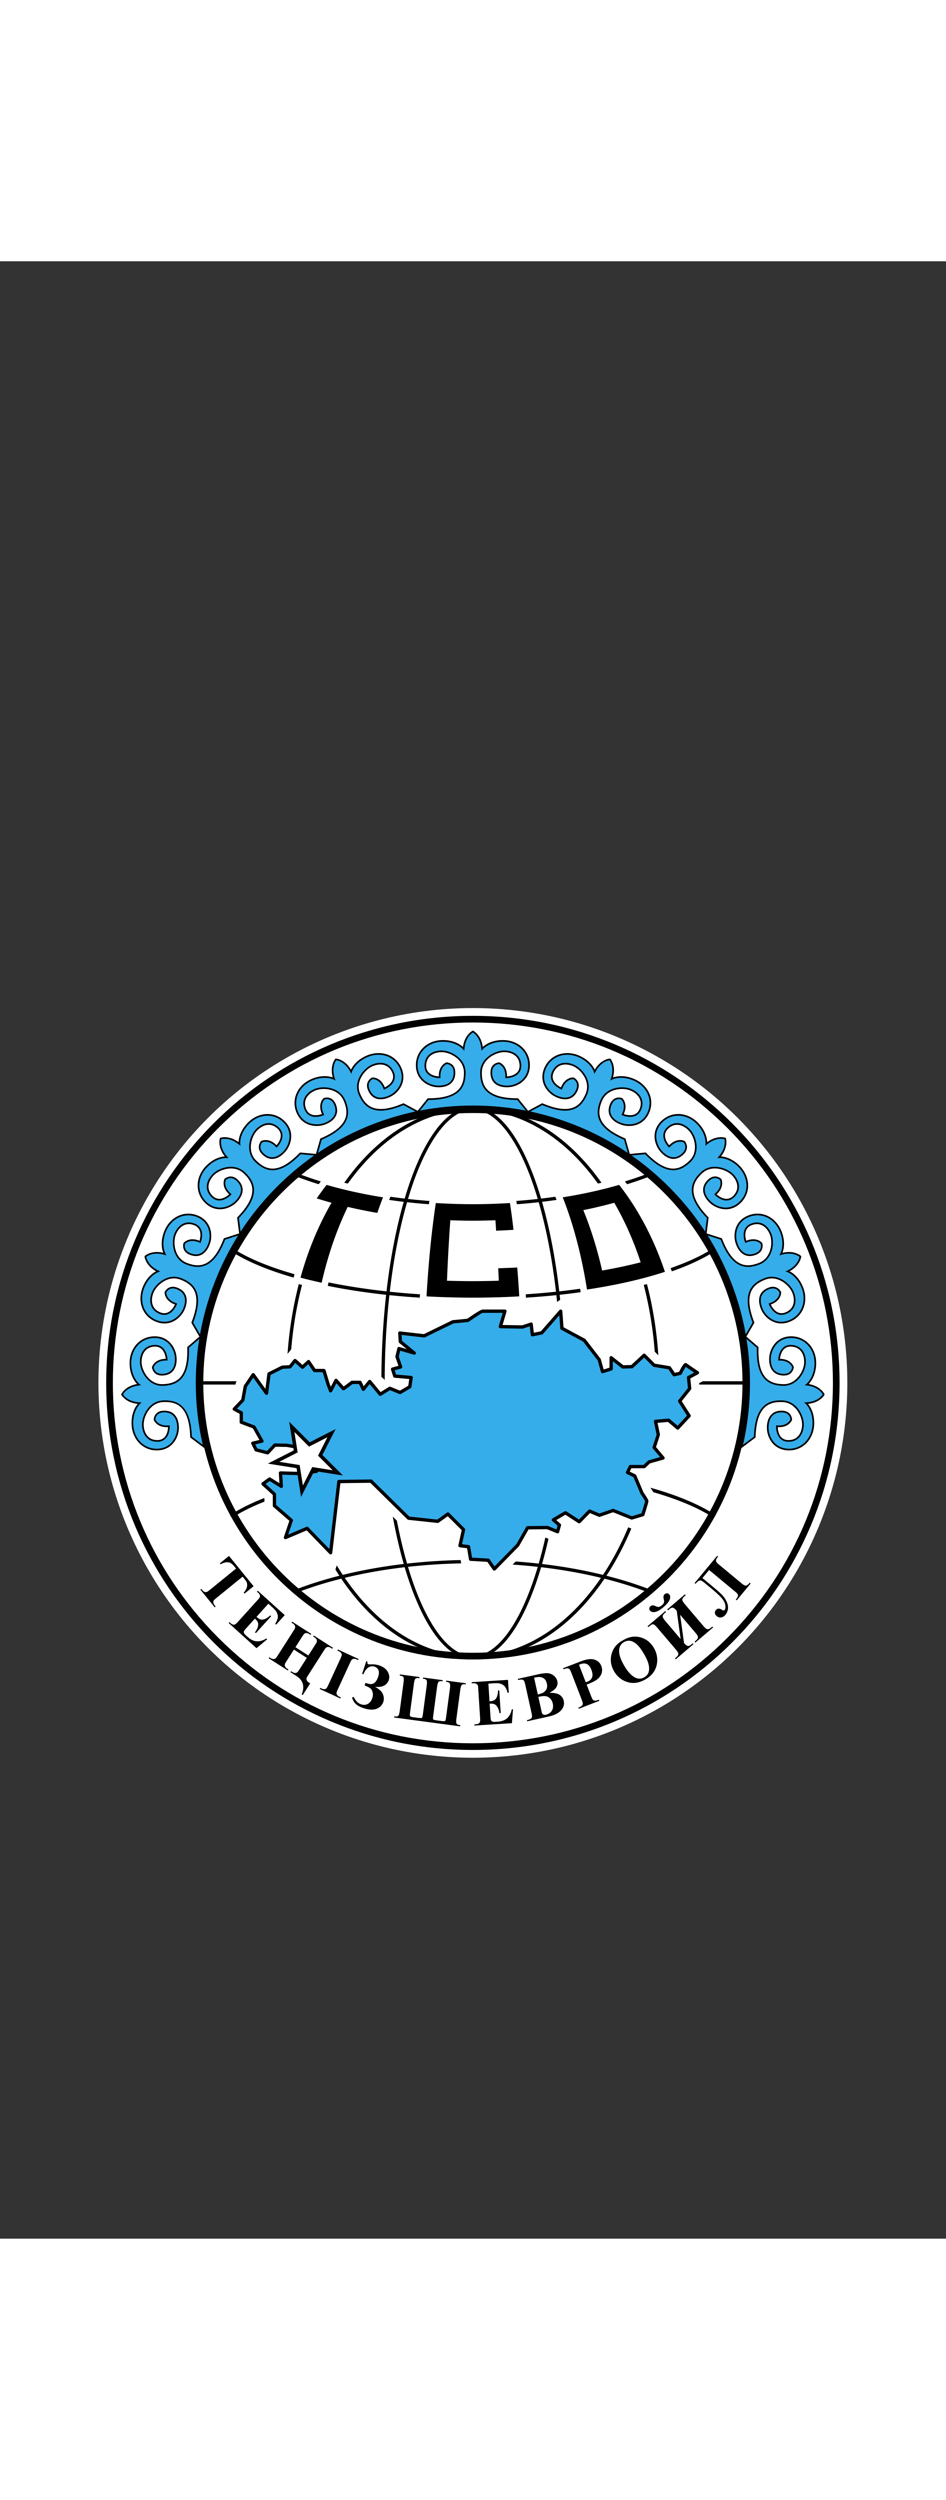 <svg viewBox="-48.641 -458.099 597.094 1246.795" xmlns="http://www.w3.org/2000/svg" width="947" height="2500"><rect x="-48.641" y="-458.099" width="597.094" height="1246.795" fill="#333333" stroke="none"/><circle cx="249.832" cy="249.121" fill="#fff" r="236.345"/><path d="M249.832 21.88c60.698 0 117.763 23.637 160.684 66.557 42.92 42.92 66.557 99.985 66.557 160.684 0 60.698-23.637 117.763-66.557 160.684-42.921 42.92-99.986 66.557-160.684 66.557s-117.763-23.637-160.684-66.557c-42.92-42.92-66.557-99.985-66.557-160.684S46.229 131.358 89.149 88.438c42.92-42.921 99.985-66.558 160.683-66.558m0-4.201c-127.822 0-231.442 103.62-231.442 231.443s103.62 231.443 231.442 231.443 231.443-103.62 231.443-231.443S377.654 17.679 249.832 17.679z"/><path d="M249.832 78.953C343.663 78.953 420 155.29 420 249.121s-76.337 170.168-170.168 170.168S79.664 342.952 79.664 249.121 156.001 78.953 249.832 78.953m0-4.201c-96.302 0-174.37 78.068-174.37 174.37s78.068 174.37 174.37 174.37 174.37-78.068 174.37-174.37-78.068-174.37-174.37-174.37z"/><path d="M227.248 62.168c5.246.318 10.964-1.545 10.964-8.732 0-5.712-4.924-5.909-4.924-5.909s-4.826 1.615-4.447 8.902c0 0-9.396.113-9.011-7.785.328-6.732 6.073-8.6 10.307-8.6 5.58 0 14.575 4.727 14.575 13.459S241.341 70.2 221.558 70.2l-6.453 8.02c11.223-2.268 22.834-3.468 34.726-3.468s23.503 1.2 34.726 3.468l-6.453-8.02c-19.783 0-23.153-7.966-23.153-16.697s8.994-13.459 14.575-13.459c4.234 0 9.979 1.868 10.307 8.6.385 7.899-9.011 7.785-9.011 7.785.379-7.287-4.447-8.902-4.447-8.902s-4.924.197-4.924 5.909c0 7.186 5.718 9.049 10.964 8.732 4.821-.292 12.868-3.92 12.868-13.393 0-9.216-7.55-15.297-16.544-15.297s-13.065 4.954-13.065 4.954c-.657-8.272-5.843-10.863-5.843-10.863s-5.186 2.591-5.843 10.863c0 0-4.07-4.954-13.065-4.954s-16.544 6.081-16.544 15.297c.002 9.473 8.048 13.101 12.869 13.393z" fill="#35adea"/><path d="M285.878 79.022l-1.424-.287c-22.707-4.589-46.541-4.589-69.244 0l-1.424.287 7.519-9.348h.252c19.94 0 22.627-8.175 22.627-16.172 0-8.612-9.007-12.933-14.049-12.933-4.538 0-9.491 2.129-9.782 8.101-.096 1.948.439 3.54 1.586 4.731 1.931 2.001 5.098 2.403 6.356 2.484-.123-7.116 4.618-8.786 4.825-8.856l.09-.03.096.003c.055.003 5.429.288 5.429 6.434 0 2.845-.86 5.096-2.556 6.693-2 1.881-5.209 2.797-8.963 2.562-5.371-.325-13.362-4.301-13.362-13.917 0-9.02 7.339-15.822 17.069-15.822 6.967 0 11.04 2.869 12.658 4.325 1.018-7.598 5.802-10.072 6.015-10.178l.234-.117.234.117c.213.106 4.998 2.58 6.015 10.178 1.619-1.456 5.691-4.325 12.658-4.325 9.731 0 17.069 6.802 17.069 15.822 0 9.616-7.991 13.592-13.362 13.917-3.765.236-6.961-.681-8.963-2.562-1.697-1.597-2.556-3.849-2.556-6.693 0-6.146 5.373-6.431 5.429-6.434l.098-.002.09.03c.207.07 4.946 1.74 4.825 8.855 1.26-.082 4.436-.487 6.36-2.488 1.145-1.19 1.678-2.781 1.582-4.727-.291-5.972-5.244-8.101-9.782-8.101-5.043 0-14.049 4.322-14.049 12.933 0 7.997 2.688 16.172 22.627 16.172h.252zm-64.067-8.297l-5.392 6.701c21.946-4.244 44.875-4.246 66.825 0l-5.392-6.701c-20.754-.074-23.425-9.236-23.425-17.222 0-9.311 9.682-13.984 15.1-13.984 5.022 0 10.504 2.39 10.832 9.1.109 2.249-.523 4.103-1.879 5.511-2.757 2.858-7.449 2.826-7.663 2.826l-.546-.006.027-.546c.328-6.307-3.348-8.079-4.001-8.343-.671.063-4.321.626-4.321 5.376 0 2.543.749 4.537 2.226 5.928 2.411 2.27 6.161 2.4 8.182 2.279 4.973-.302 12.373-3.978 12.373-12.869 0-8.421-6.887-14.772-16.019-14.772-8.615 0-12.619 4.715-12.66 4.763l-.825.996-.103-1.288c-.552-6.947-4.321-9.691-5.32-10.301-.999.61-4.768 3.354-5.32 10.301l-.103 1.289-.825-.997c-.041-.048-4.046-4.763-12.66-4.763-9.132 0-16.019 6.351-16.019 14.772 0 8.891 7.4 12.567 12.373 12.869 2.013.115 5.771-.01 8.182-2.279 1.477-1.391 2.226-3.385 2.226-5.928 0-4.75-3.65-5.314-4.321-5.376-.652.264-4.329 2.036-4.001 8.343l.027.546-.546.006c-.201.01-4.905.033-7.663-2.826-1.356-1.407-1.988-3.262-1.879-5.511.328-6.71 5.81-9.1 10.832-9.1 5.418 0 15.1 4.673 15.1 13.984.003 7.985-2.668 17.148-23.422 17.222z"/><path d="M156.076 85.808c4.954-1.755 9.491-5.702 6.687-12.318-2.229-5.259-6.839-3.518-6.839-3.518s-3.813 3.37-.621 9.931c0 0-8.607 3.772-11.335-3.651-2.325-6.326 2.235-10.288 6.133-11.941 5.138-2.178 15.264-1.336 18.671 6.703 3.408 8.039 3.414 16.688-14.8 24.409l-2.811 9.903c9.448-6.469 19.67-12.105 30.619-16.746s22.108-8.068 33.326-10.36l-9.071-4.866c-18.214 7.721-24.426 1.702-27.833-6.337s3.028-15.901 8.166-18.079c3.899-1.653 9.917-2.174 12.846 3.896 3.437 7.122-5.258 10.685-5.258 10.685-2.495-6.857-7.568-6.46-7.568-6.46s-4.456 2.103-2.227 7.362c2.805 6.616 8.796 6.1 13.502 3.76 4.325-2.15 10.317-8.631 6.62-17.353-3.597-8.485-12.921-11.137-21.202-7.627s-10.095 9.66-10.095 9.66c-3.833-7.36-9.619-7.721-9.619-7.721s-3.764 4.409-1.14 12.282c0 0-5.681-2.973-13.962.538-8.281 3.51-12.859 12.056-9.262 20.54 3.696 8.721 12.52 8.921 17.073 7.308z" fill="#35adea"/><path d="M150.257 106.579l3.276-11.541.232-.097c18.358-7.783 17.644-16.358 14.521-23.722-1.851-4.366-5.554-6.151-8.336-6.88-3.258-.854-6.959-.68-9.645.455-4.179 1.771-7.909 5.662-5.847 11.276.673 1.83 1.785 3.087 3.305 3.735 2.548 1.089 5.634.224 6.824-.192-2.889-6.502.825-9.891.987-10.035l.164-.097c.045-.018 5.106-1.857 7.507 3.805 1.11 2.62 1.196 5.028.256 7.162-1.106 2.512-3.681 4.591-7.252 5.856h.002c-5.076 1.792-13.98 1.258-17.734-7.599-3.518-8.305.581-17.43 9.54-21.228 6.417-2.72 11.284-1.668 13.346-.959-2.031-7.392 1.407-11.537 1.561-11.718l.17-.2.263.016c.238.014 5.609.427 9.511 7.024.921-1.973 3.551-6.204 9.967-8.922 4.23-1.792 8.748-2.039 12.73-.7 4.146 1.397 7.4 4.453 9.16 8.604 3.752 8.854-2.054 15.632-6.871 18.028-3.393 1.686-6.678 2.088-9.253 1.139-2.185-.807-3.857-2.545-4.967-5.164-2.398-5.657 2.439-8.019 2.489-8.042l.183-.048c.205-.021 5.234-.329 7.897 6.269 1.128-.567 3.894-2.179 4.885-4.771.591-1.543.46-3.216-.388-4.97-2.599-5.388-7.995-5.414-12.168-3.642-4.643 1.969-11.247 9.463-7.886 17.391 2.004 4.729 4.565 7.522 8.059 8.79 4.581 1.662 10.824.767 19.084-2.732l.232-.098 10.574 5.672-1.424.291a175.081 175.081 0 0 0-63.754 27.024zm4.151-10.771l-2.349 8.273a176.313 176.313 0 0 1 29.516-15.985A176.276 176.276 0 0 1 213.586 78l-7.579-4.065c-8.401 3.526-14.817 4.395-19.622 2.654-4.975-1.805-7.33-6.21-8.668-9.367-3.633-8.573 3.455-16.654 8.444-18.768 4.622-1.964 10.605-1.9 13.526 4.15.977 2.028 1.118 3.982.419 5.808-1.418 3.698-5.767 5.516-5.952 5.592l-.505.207-.189-.514c-2.113-5.807-6.062-6.12-6.887-6.12h-.049c-.595.321-3.736 2.264-1.881 6.637.991 2.342 2.46 3.886 4.364 4.589 3.108 1.15 6.61-.193 8.42-1.093 4.462-2.22 9.839-8.493 6.37-16.678-1.641-3.871-4.669-6.72-8.529-8.019-3.74-1.258-7.993-1.02-11.983.67-7.962 3.375-9.78 9.266-9.796 9.326l-.369 1.248-.601-1.155c-3.219-6.179-7.761-7.235-8.918-7.406-.681.951-3.079 4.948-.876 11.559l.408 1.228-1.149-.596c-.055-.028-5.578-2.807-13.516.556-8.407 3.565-12.269 12.098-8.982 19.851 3.471 8.189 11.721 8.686 16.413 7.019h.002c1.908-.675 5.307-2.261 6.641-5.289.817-1.858.728-3.986-.265-6.328-1.851-4.375-5.435-3.467-6.075-3.264-.496.498-3.19 3.565-.429 9.242l.24.491-.501.22c-.183.079-4.509 1.942-8.157.389-1.799-.766-3.106-2.227-3.882-4.34-2.318-6.306 1.797-10.646 6.422-12.605 2.887-1.227 6.842-1.417 10.322-.505 4.253 1.114 7.464 3.773 9.037 7.485 3.118 7.353 4.234 16.831-14.846 24.999z"/><path d="M302.003 68.18c4.706 2.34 10.697 2.856 13.502-3.76 2.229-5.259-2.227-7.362-2.227-7.362s-5.073-.397-7.569 6.46c0 0-8.695-3.563-5.258-10.685 2.93-6.07 8.948-5.548 12.846-3.896 5.138 2.178 11.574 10.04 8.166 18.079s-9.62 14.058-27.834 6.337l-9.071 4.866a175.096 175.096 0 0 1 33.326 10.36 175.174 175.174 0 0 1 30.619 16.746l-2.811-9.903c-18.214-7.721-18.208-16.37-14.8-24.409s13.534-8.881 18.671-6.703c3.899 1.653 8.458 5.615 6.133 11.941-2.728 7.423-11.335 3.651-11.335 3.651 3.193-6.561-.62-9.931-.62-9.931s-4.61-1.74-6.839 3.518c-2.805 6.616 1.733 10.563 6.687 12.318 4.553 1.613 13.377 1.413 17.074-7.309 3.597-8.485-.981-17.03-9.262-20.54s-13.962-.538-13.962-.538c2.624-7.872-1.14-12.282-1.14-12.282s-5.786.361-9.619 7.721c0 0-1.814-6.15-10.095-9.66s-17.605-.858-21.202 7.627c-3.698 8.723 2.295 15.204 6.62 17.354z" fill="#35adea"/><path d="M349.406 106.579l-1.2-.821a175.054 175.054 0 0 0-63.752-27.024l-1.424-.291 10.572-5.672.232.098c8.258 3.499 14.497 4.394 19.086 2.732 3.494-1.269 6.054-4.061 8.059-8.79 1.851-4.366.558-8.269-.851-10.775-1.658-2.944-4.353-5.479-7.037-6.616-4.181-1.77-9.571-1.745-12.166 3.642-.847 1.754-.979 3.426-.388 4.97.991 2.592 3.756 4.204 4.883 4.771 2.663-6.598 7.669-6.29 7.899-6.269l.183.048c.049.024 4.885 2.385 2.489 8.042-1.11 2.618-2.782 4.356-4.967 5.164-2.579.956-5.863.548-9.255-1.139-4.817-2.396-10.623-9.175-6.871-18.028 3.523-8.306 12.937-11.703 21.893-7.905 6.413 2.718 9.043 6.951 9.967 8.922 3.902-6.598 9.271-7.009 9.509-7.024l.263-.016.17.2c.154.181 3.594 4.326 1.563 11.718 2.062-.709 6.93-1.761 13.344.959 4.226 1.791 7.55 4.867 9.355 8.662 1.879 3.951 1.947 8.414.187 12.566-3.752 8.852-12.66 9.396-17.734 7.599-3.572-1.265-6.147-3.345-7.252-5.858-.94-2.133-.853-4.541.256-7.16 2.402-5.658 7.462-3.823 7.509-3.805l.164.097c.162.145 3.873 3.534.985 10.035 1.194.417 4.273 1.286 6.826.192 1.52-.649 2.63-1.906 3.303-3.735 2.064-5.611-1.666-9.504-5.845-11.276-2.681-1.136-6.374-1.31-9.647-.455-2.782.729-6.485 2.514-8.336 6.88-2.004 4.729-2.232 8.511-.712 11.904 1.99 4.45 6.973 8.315 15.233 11.816l.232.097zm-63.327-28.578a176.199 176.199 0 0 1 61.525 26.08l-2.349-8.273c-8.377-3.584-13.465-7.594-15.551-12.255-2.162-4.833-.634-9.587.704-12.744 1.574-3.712 4.784-6.371 9.039-7.485 3.482-.912 7.437-.719 10.322.505 4.624 1.96 8.738 6.3 6.419 12.605-.776 2.113-2.08 3.574-3.88 4.34-3.648 1.549-7.979-.31-8.159-.389l-.501-.22.24-.491c2.761-5.678.07-8.745-.427-9.242-.64-.203-4.22-1.113-6.077 3.264-.993 2.341-1.081 4.469-.265 6.327 1.334 3.029 4.735 4.615 6.641 5.29 4.704 1.668 12.948 1.166 16.417-7.019 1.641-3.871 1.582-8.028-.166-11.704-1.697-3.562-4.827-6.455-8.818-8.147-7.956-3.375-13.458-.587-13.512-.556l-1.153.603.41-1.235c2.185-6.555-.215-10.61-.88-11.559-1.163.173-5.699 1.233-8.916 7.407l-.597 1.147-.371-1.24c-.018-.059-1.867-5.964-9.796-9.327-8.401-3.562-17.225-.406-20.514 7.349-3.469 8.186 1.908 14.459 6.37 16.678 1.812.901 5.324 2.241 8.422 1.093 1.904-.704 3.373-2.248 4.364-4.589 1.863-4.397-1.284-6.32-1.879-6.637-.644.006-4.78.182-6.939 6.12l-.189.514-.505-.207c-.185-.076-4.534-1.894-5.952-5.592-.702-1.826-.56-3.78.419-5.808 2.919-6.05 8.898-6.115 13.524-4.15 2.887 1.223 5.775 3.931 7.542 7.068 2.156 3.831 2.478 7.987.905 11.7-1.338 3.156-3.693 7.561-8.67 9.367-4.797 1.744-11.22.873-19.622-2.654z"/><path d="M67.271 202.938c2.184-4.78 2.502-10.786-4.203-13.371-5.329-2.055-7.284 2.469-7.284 2.469s-.229 5.084 6.706 7.352c0 0-3.274 8.808-10.506 5.607-6.163-2.728-5.84-8.76-4.317-12.711 2.008-5.207 9.654-11.898 17.801-8.757s14.367 9.151 7.25 27.61l5.162 8.906c1.921-11.288 4.978-22.553 9.256-33.649s9.575-21.498 15.729-31.154l-9.805 3.135c-7.117 18.458-15.761 18.737-23.908 15.596s-9.322-13.234-7.314-18.44c1.523-3.951 5.333-8.639 11.733-6.523 7.509 2.482 4.022 11.209 4.022 11.209-6.662-2.975-9.905.947-9.905.947s-1.588 4.665 3.742 6.72c6.705 2.585 10.501-2.079 12.091-7.089 1.462-4.603.972-13.416-7.867-16.824-8.599-3.315-16.989 1.541-20.224 9.934s-.078 13.972-.078 13.972c-7.954-2.363-12.237 1.544-12.237 1.544s.551 5.771 8.033 9.36c0 0-6.087 2.016-9.322 10.408s-.278 17.624 8.321 20.939c8.838 3.406 15.117-2.797 17.124-7.19z" fill="#35adea"/><path d="M78.156 221.561l-6.019-10.379.09-.235c3.227-8.371 3.914-14.64 2.103-19.165-1.383-3.452-4.259-5.919-9.05-7.766-8.038-3.102-15.309 3.752-17.123 8.456-1.631 4.235-1.428 9.623 4.04 12.043 1.783.791 3.459.866 4.985.221 2.562-1.08 4.077-3.892 4.604-5.036-6.682-2.447-6.538-7.469-6.528-7.687l.043-.185c.023-.05 2.216-4.958 7.956-2.751 2.653 1.024 4.446 2.636 5.326 4.794 1.036 2.543.741 5.841-.833 9.287-2.236 4.892-8.818 10.918-17.794 7.46-4.208-1.623-7.369-4.774-8.902-8.872-1.471-3.937-1.37-8.464.281-12.747 2.507-6.501 6.647-9.269 8.588-10.256-6.723-3.682-7.31-9.036-7.332-9.272l-.025-.262.193-.176c.176-.16 4.21-3.729 11.661-1.949-.776-2.035-1.988-6.868.517-13.368 3.504-9.08 12.488-13.474 20.904-10.234 8.972 3.459 9.807 12.344 8.18 17.473-1.145 3.61-3.141 6.252-5.615 7.441-2.103 1.006-4.514 1.001-7.166-.022-5.732-2.211-4.068-7.328-4.05-7.38l.092-.165c.14-.167 3.402-3.988 9.997-1.317.377-1.204 1.141-4.312-.033-6.827-.7-1.498-1.992-2.568-3.841-3.179-5.675-1.874-9.446 1.981-11.079 6.213-1.814 4.705-1.02 14.665 7.012 17.762 7.462 2.873 16.056 3.311 23.23-15.295l.09-.235 11.427-3.655-.78 1.225a175.195 175.195 0 0 0-15.682 31.06 175.15 175.15 0 0 0-9.228 33.549zm-4.858-10.471l4.315 7.439a176.214 176.214 0 0 1 9.033-32.326 176.413 176.413 0 0 1 15.005-30.025l-8.192 2.62c-7.536 19.343-17.045 18.536-24.496 15.663-8.686-3.349-9.565-14.063-7.616-19.12 1.81-4.687 6.017-8.941 12.388-6.833 2.138.707 3.642 1.964 4.466 3.737 1.672 3.59-.045 7.98-.119 8.165l-.203.508-.499-.223c-5.732-2.559-8.758.244-9.226.731-.183.655-.964 4.258 3.463 5.965 2.368.913 4.499.932 6.333.055 2.985-1.433 4.458-4.884 5.07-6.812 1.508-4.749.739-12.977-7.556-16.175-7.858-3.034-16.261 1.111-19.546 9.631-3.098 8.037-.14 13.472-.109 13.526l.634 1.128-1.241-.367c-6.684-1.987-10.597.545-11.526 1.258.211 1.151 1.414 5.655 7.698 8.668l1.165.56-1.227.412c-.059.019-5.898 2.061-8.996 10.098-1.559 4.044-1.658 8.306-.277 12.001 1.426 3.814 4.372 6.747 8.295 8.26 8.288 3.198 14.388-2.383 16.46-6.916.841-1.841 2.066-5.389.814-8.453-.765-1.879-2.357-3.296-4.729-4.21-4.46-1.723-6.276 1.492-6.571 2.097.01.699.341 4.77 6.346 6.734l.519.17-.191.512c-.07.188-1.744 4.594-5.392 6.133-1.801.758-3.761.684-5.82-.229-6.14-2.718-6.399-8.695-4.594-13.381 1.951-5.056 9.792-12.409 18.481-9.059 3.198 1.233 7.679 3.442 9.647 8.356 1.9 4.743 1.243 11.189-2.006 19.702z"/><path d="M63.725 277.85c.145-5.254-1.906-10.907-9.088-10.67-5.709.188-5.743 5.116-5.743 5.116s1.773 4.77 9.043 4.152c0 0 .423 9.388-7.484 9.263-6.739-.106-8.796-5.786-8.935-10.018-.184-5.577 4.244-14.722 12.971-15.01s16.799 2.819 17.451 22.591l8.228 6.185c-2.637-11.143-4.219-22.708-4.61-34.593s.426-23.53 2.323-34.822l-7.804 6.713c.651 19.772-7.199 23.403-15.926 23.69-8.727.288-13.747-8.546-13.931-14.123-.139-4.232 1.539-10.035 8.256-10.585 7.882-.645 8.078 8.75 8.078 8.75-7.295-.139-8.75 4.738-8.75 4.738s.359 4.915 6.068 4.727c7.182-.237 8.856-6.013 8.366-11.245-.451-4.809-4.342-12.732-13.809-12.42-9.211.303-15.04 8.05-14.744 17.039s5.382 12.894 5.382 12.894c-8.246.929-10.664 6.197-10.664 6.197s2.76 5.098 11.049 5.482c0 0-4.817 4.231-4.521 13.221.296 8.989 6.622 16.335 15.833 16.031 9.466-.314 12.827-8.475 12.961-13.303z" fill="#35adea"/><path d="M50.238 291.685c-8.752 0-15.518-7.019-15.834-16.548-.228-6.963 2.505-11.129 3.908-12.795-7.628-.766-10.26-5.465-10.373-5.675l-.125-.231.109-.239c.101-.215 2.417-5.079 9.977-6.346-1.508-1.569-4.511-5.546-4.741-12.51-.32-9.726 6.237-17.284 15.254-17.581a17.4 17.4 0 0 1 .558-.009c9.216 0 13.298 7.652 13.791 12.905.353 3.772-.451 6.984-2.267 9.043-1.541 1.749-3.763 2.682-6.606 2.777-.113.003-.224.005-.334.005-5.822.001-6.268-5.166-6.272-5.219l-.008-.095.029-.092c.062-.209 1.576-5.002 8.689-5.115-.123-1.256-.634-4.415-2.694-6.273-1.227-1.105-2.819-1.584-4.778-1.428-5.96.488-7.923 5.509-7.774 10.045.168 5.04 4.784 13.924 13.389 13.615 5.133-.168 8.66-1.553 11.101-4.358 3.201-3.678 4.612-9.824 4.317-18.79l-.008-.251 9.097-7.826-.242 1.433a175.052 175.052 0 0 0 2.28 69.207l.334 1.414-9.589-7.209-.008-.251c-.657-19.924-8.851-22.374-16.909-22.082-8.604.283-12.63 9.427-12.463 14.467.15 4.536 2.439 9.417 8.418 9.511 1.955.035 3.523-.555 4.678-1.743 1.937-1.995 2.234-5.174 2.273-6.433-7.092.355-8.933-4.326-9.009-4.531l-.033-.187c0-.054.109-5.435 6.251-5.637 2.819-.098 5.123.692 6.772 2.335 1.947 1.936 2.96 5.087 2.858 8.874-.148 5.378-3.859 13.495-13.471 13.813-.184.008-.365.01-.545.01zm-21.234-35.287c.642.979 3.512 4.655 10.471 4.977l1.293.06-.97.859c-.045.041-4.626 4.201-4.343 12.809.302 9.128 6.873 15.828 15.293 15.524 8.885-.293 12.316-7.81 12.453-12.792.055-2.024-.201-5.768-2.548-8.101-1.438-1.431-3.428-2.117-5.999-2.029-4.772.157-5.193 3.822-5.23 4.494.281.638 2.179 4.268 8.469 3.725l.546-.046.025.546c.008.199.187 4.908-2.573 7.75-1.362 1.404-3.209 2.12-5.447 2.062-6.717-.107-9.286-5.508-9.452-10.527-.176-5.416 4.175-15.245 13.481-15.552 7.942-.241 17.225 2.102 17.984 22.847l6.873 5.167a176.09 176.09 0 0 1-2.199-66.789l-6.52 5.609c.269 9.108-1.231 15.41-4.583 19.261-3.475 3.993-8.432 4.606-11.86 4.719-.146.004-.291.007-.437.007-9.023 0-13.859-9.307-14.035-14.638-.166-5.019 2.043-10.578 8.738-11.126 2.257-.186 4.12.389 5.57 1.698 2.942 2.654 3.073 7.365 3.077 7.564l.012.547-.548-.01c-6.354-.165-7.966 3.612-8.206 4.272.086.67.771 4.295 5.517 4.142 2.542-.083 4.509-.899 5.851-2.421 2.187-2.483 2.197-6.235 2.009-8.251-.464-4.962-4.415-12.249-13.27-11.943-8.416.277-14.536 7.369-14.236 16.496.285 8.61 5.129 12.458 5.178 12.496l1.024.792-1.284.146c-6.928.78-9.548 4.636-10.124 5.656z"/><path d="M99.773 135.351c3.876-3.549 6.513-8.954 1.349-13.951-4.105-3.972-7.67-.57-7.67-.57s-2.195 4.591 3.305 9.386c0 0-6.452 6.832-11.861 1.062-4.61-4.917-1.958-10.345.987-13.388 3.88-4.01 13.532-7.187 19.807-1.116 6.275 6.072 9.656 14.033-4.1 28.25l1.277 10.214c6.174-9.643 13.386-18.822 21.655-27.368s17.206-16.056 26.64-22.544l-10.251-.94c-13.756 14.217-21.824 11.1-28.099 5.028s-3.418-15.822.463-19.833c2.945-3.043 8.282-5.872 13.348-1.427 5.944 5.216-.671 11.89-.671 11.89-4.973-5.339-9.489-2.994-9.489-2.994s-3.282 3.675.822 7.647c5.164 4.997 10.479 2.184 13.899-1.807 3.142-3.668 6.131-11.973-.677-18.56-6.623-6.408-16.243-5.211-22.497 1.253s-5.524 12.834-5.524 12.834c-6.401-5.28-11.869-3.354-11.869-3.354s-1.745 5.529 3.743 11.753c0 0-6.391-.52-12.645 5.944s-7.134 16.118-.511 22.526c6.805 6.586 15.007 3.326 18.569.065z" fill="#35adea"/><path d="M102.525 156.745l-1.487-11.905.174-.181c6.239-6.447 9.316-11.95 9.415-16.824.072-3.718-1.613-7.112-5.303-10.683-3.41-3.298-7.521-3.497-10.361-3.08-3.342.486-6.678 2.09-8.703 4.183-3.155 3.262-5.07 8.302-.981 12.664 1.334 1.423 2.848 2.146 4.503 2.149h.01c2.776 0 5.262-1.993 6.194-2.839-5.197-4.859-3.102-9.428-3.008-9.625l.111-.153c.039-.038 3.986-3.7 8.397.572 2.043 1.977 3.065 4.161 3.032 6.49-.037 2.745-1.596 5.667-4.39 8.226-3.97 3.634-12.381 6.61-19.293-.076-6.481-6.272-6.268-16.275.499-23.269 4.846-5.007 9.741-5.939 11.912-6.09-4.752-6.013-3.205-11.173-3.133-11.4l.078-.25.248-.087c.224-.082 5.326-1.798 11.497 2.756.08-2.176.849-7.099 5.693-12.105 6.768-6.994 16.757-7.537 23.241-1.265 6.912 6.688 4.212 15.194.71 19.28-2.464 2.876-5.332 4.531-8.073 4.659-2.359.12-4.546-.839-6.59-2.816-4.415-4.273-.884-8.335-.847-8.375l.15-.116c.193-.102 4.692-2.345 9.716 2.69.819-.962 2.735-3.527 2.636-6.3-.059-1.651-.833-3.139-2.298-4.424-4.495-3.946-9.466-1.867-12.624 1.397-2.025 2.094-3.519 5.48-3.894 8.836-.322 2.858.012 6.957 3.42 10.254 3.689 3.57 7.129 5.144 10.851 4.946 4.868-.256 10.268-3.515 16.505-9.963l.174-.181 11.946 1.095-1.196.824c-9.544 6.564-18.481 14.127-26.56 22.477s-15.342 17.53-21.589 27.285zm-.384-11.537l1.067 8.534c6.106-9.362 13.143-18.182 20.935-26.236s16.376-15.379 25.532-21.789l-8.563-.785c-6.358 6.527-11.93 9.831-17.028 10.101-5.264.255-9.173-2.858-11.637-5.241-2.899-2.805-4.224-6.755-3.734-11.126.4-3.576 2.004-7.197 4.183-9.45 3.49-3.612 9.025-5.887 14.072-1.457 1.693 1.485 2.585 3.228 2.653 5.182.14 3.959-3.157 7.33-3.297 7.472l-.386.389-.371-.4c-4.306-4.621-8.135-3.212-8.777-2.927-.421.526-2.554 3.541.858 6.844 1.828 1.766 3.736 2.626 5.81 2.521 3.305-.154 6.007-2.756 7.326-4.293 3.242-3.784 5.744-11.658-.644-17.842-6.052-5.852-15.403-5.321-21.755 1.24-6.011 6.214-5.385 12.348-5.379 12.409l.15 1.293-1.005-.828c-5.332-4.399-9.983-3.617-11.103-3.337-.256 1.147-.899 5.761 3.705 10.982l.856.97-1.29-.1c-.07.004-6.229-.409-12.228 5.787-6.35 6.563-6.575 15.929-.523 21.784 6.391 6.181 14.177 3.421 17.853.055 1.494-1.367 4.005-4.156 4.05-7.465.029-2.028-.884-3.953-2.712-5.721-3.412-3.3-6.356-1.072-6.867-.633-.265.65-1.547 4.526 3.211 8.675l.412.359-.375.398c-.137.145-3.391 3.541-7.345 3.541h-.012c-1.955-.003-3.728-.838-5.269-2.481-4.594-4.899-2.499-10.502.993-14.112 2.179-2.253 5.744-3.974 9.306-4.493 4.358-.628 8.346.561 11.243 3.366 2.464 2.384 5.728 6.165 5.621 11.458-.103 5.109-3.221 10.787-9.536 17.356z"/><path d="M416.144 160.794c1.591 5.009 5.386 9.674 12.091 7.089 5.329-2.055 3.742-6.72 3.742-6.72s-3.243-3.922-9.905-.947c0 0-3.486-8.726 4.022-11.209 6.399-2.116 10.209 2.572 11.733 6.523 2.008 5.207.833 15.299-7.314 18.44s-16.792 2.862-23.909-15.596l-9.805-3.135c6.154 9.656 11.451 20.058 15.729 31.154s7.335 22.361 9.256 33.649l5.162-8.906c-7.117-18.458-.897-24.468 7.25-27.61s15.793 3.55 17.801 8.757c1.523 3.951 1.847 9.983-4.317 12.711-7.232 3.201-10.506-5.607-10.506-5.607 6.935-2.268 6.706-7.352 6.706-7.352s-1.955-4.523-7.284-2.469c-6.705 2.585-6.387 8.591-4.203 13.371 2.007 4.393 8.287 10.596 17.125 7.188 8.599-3.315 11.557-12.547 8.321-20.939s-9.322-10.408-9.322-10.408c7.482-3.588 8.033-9.36 8.033-9.36s-4.283-3.907-12.237-1.544c0 0 3.158-5.58-.078-13.972s-11.626-13.249-20.224-9.934c-8.838 3.409-9.329 12.222-7.867 16.826z" fill="#35adea"/><path d="M421.51 221.561l-.242-1.432a175.276 175.276 0 0 0-9.23-33.548 174.968 174.968 0 0 0-15.682-31.061l-.782-1.225 11.429 3.655.09.235c7.172 18.606 15.767 18.172 23.23 15.295 4.425-1.706 6.331-5.349 7.15-8.105.964-3.238.911-6.939-.137-9.657-1.631-4.236-5.406-8.09-11.079-6.213-1.849.611-3.141 1.681-3.839 3.178-1.173 2.515-.41 5.623-.033 6.828 6.598-2.671 9.858 1.15 9.995 1.317l.092.165c.018.051 1.684 5.169-4.05 7.38-2.655 1.023-5.067 1.028-7.164.022-2.476-1.189-4.468-3.831-5.615-7.441-1.629-5.128-.796-14.013 8.178-17.473 4.21-1.619 8.664-1.409 12.554.6 3.732 1.93 6.698 5.351 8.35 9.634 2.505 6.501 1.295 11.333.517 13.368 7.46-1.788 11.485 1.788 11.663 1.949l.193.176-.025.262c-.023.236-.611 5.591-7.334 9.272 1.941.987 6.083 3.755 8.59 10.256 3.5 9.079-.207 18.373-8.623 21.619-8.974 3.458-15.557-2.568-17.791-7.46-1.574-3.446-1.871-6.743-.835-9.286.88-2.158 2.671-3.771 5.326-4.795 5.732-2.206 7.934 2.701 7.956 2.751l.043.185c.01.217.156 5.241-6.526 7.686.529 1.146 2.05 3.963 4.608 5.039 1.518.641 3.198.564 4.979-.223 5.47-2.422 5.673-7.808 4.04-12.043-1.046-2.718-3.492-5.496-6.378-7.249-2.458-1.492-6.321-2.914-10.742-1.206-4.793 1.847-7.667 4.315-9.05 7.765-1.814 4.526-1.126 10.794 2.101 19.165l.09.235zm-23.497-65.383a176.092 176.092 0 0 1 24.04 62.351l4.312-7.44c-3.25-8.513-3.904-14.958-2.006-19.697 1.97-4.915 6.45-7.123 9.649-8.356 3.763-1.454 7.905-.994 11.663 1.289 3.077 1.868 5.689 4.845 6.815 7.769 1.807 4.685 1.549 10.66-4.594 13.381-2.06.913-4.017.99-5.818.228-3.65-1.539-5.324-5.946-5.394-6.133l-.191-.512.519-.17c5.97-1.951 6.327-6.059 6.346-6.733-.304-.608-2.142-3.804-6.571-2.097-2.372.915-3.964 2.332-4.731 4.211-1.249 3.065-.023 6.61.819 8.452 2.07 4.533 8.161 10.117 16.458 6.916 7.858-3.029 11.304-11.739 8.02-20.261-3.098-8.037-8.939-10.078-8.998-10.098l-1.227-.412 1.165-.56c6.231-2.987 7.478-7.531 7.696-8.67-.933-.716-4.854-3.237-11.522-1.256l-1.241.368.634-1.129c.031-.054 2.987-5.489-.111-13.526-1.559-4.044-4.347-7.268-7.851-9.079-3.619-1.868-7.769-2.064-11.694-.552-8.297 3.198-9.064 11.425-7.554 16.175.611 1.93 2.084 5.379 5.067 6.812 1.828.875 3.958.858 6.333-.055 4.456-1.718 3.65-5.318 3.463-5.965-.476-.511-3.453-3.305-9.224-.732l-.499.224-.203-.508c-.074-.186-1.791-4.575-.119-8.166.825-1.773 2.327-3.029 4.464-3.736 6.37-2.108 10.58 2.145 12.388 6.833 1.128 2.925 1.19 6.884.164 10.334-1.254 4.215-4.017 7.334-7.78 8.786-7.449 2.874-16.963 3.679-24.496-15.663z"/><path d="M368.483 102.89c3.419 3.991 8.735 6.804 13.899 1.807 4.105-3.972.822-7.647.822-7.647s-4.516-2.345-9.49 2.994c0 0-6.615-6.674-.671-11.89 5.066-4.445 10.403-1.616 13.348 1.427 3.88 4.01 6.738 13.761.463 19.833s-14.343 9.189-28.099-5.028l-10.251.94c9.434 6.488 18.371 13.998 26.64 22.544s15.481 17.725 21.655 27.368l1.277-10.214c-13.756-14.217-10.375-22.178-4.1-28.25s15.926-2.895 19.807 1.116c2.945 3.043 5.596 8.471.987 13.388-5.409 5.769-11.861-1.062-11.861-1.062 5.5-4.795 3.305-9.386 3.305-9.386s-3.565-3.402-7.67.57c-5.164 4.997-2.527 10.402 1.349 13.951 3.562 3.262 11.765 6.522 18.573-.066 6.623-6.408 5.743-16.063-.511-22.526-6.254-6.464-12.645-5.944-12.645-5.944 5.488-6.224 3.743-11.753 3.743-11.753s-5.468-1.926-11.869 3.354c0 0 .73-6.37-5.524-12.834s-15.874-7.661-22.497-1.253c-6.811 6.588-3.823 14.893-.68 18.561z" fill="#35adea"/><path d="M397.139 156.745l-.784-1.224a175.042 175.042 0 0 0-48.149-49.762l-1.198-.824 11.951-1.095.174.181c13.861 14.325 21.607 10.577 27.356 5.016 3.408-3.298 3.74-7.396 3.42-10.254-.378-3.357-1.869-6.743-3.896-8.836-3.153-3.26-8.126-5.341-12.624-1.397-1.467 1.286-2.238 2.777-2.296 4.429-.096 2.779 1.818 5.335 2.632 6.294 5.033-5.036 9.53-2.788 9.72-2.689l.15.116c.037.04 3.568 4.101-.849 8.375-2.047 1.979-4.315 2.898-6.588 2.817-2.743-.128-5.611-1.784-8.075-4.66-3.5-4.087-6.198-12.594.71-19.28 6.487-6.27 16.476-5.727 23.241 1.265 4.846 5.007 5.615 9.93 5.695 12.105 6.167-4.551 11.272-2.836 11.495-2.756l.248.087.078.25c.072.227 1.621 5.386-3.131 11.4 2.171.151 7.066 1.083 11.91 6.09 3.192 3.299 5.051 7.428 5.232 11.626.189 4.372-1.492 8.507-4.733 11.643-6.908 6.683-15.323 3.708-19.293.076-2.792-2.558-4.351-5.48-4.39-8.225-.031-2.33.989-4.514 3.032-6.491 4.419-4.275 8.358-.612 8.399-.572l.111.153c.094.197 2.189 4.766-3.008 9.624.931.847 3.424 2.84 6.192 2.84h.016c1.652-.004 3.166-.727 4.497-2.149 4.091-4.364 2.177-9.402-.981-12.664-3.504-3.623-12.874-7.095-19.063-1.103-5.747 5.562-9.751 13.178 4.113 27.507l.174.181zm-47.15-51.028a176.21 176.21 0 0 1 46.467 48.025l1.069-8.534c-14.38-14.965-9.653-23.257-3.914-28.811 6.692-6.477 16.778-2.768 20.549 1.127 3.494 3.609 5.589 9.211.993 14.112-1.541 1.643-3.313 2.478-5.269 2.481h-.012c-3.956 0-7.207-3.396-7.345-3.541l-.375-.398.412-.359c4.76-4.149 3.477-8.025 3.213-8.675-.509-.439-3.457-2.666-6.869.633-1.828 1.768-2.739 3.694-2.712 5.722.045 3.309 2.556 6.097 4.05 7.464 3.676 3.367 11.462 6.13 17.853-.055 3.022-2.925 4.589-6.774 4.415-10.843-.17-3.941-1.924-7.827-4.938-10.941-5.997-6.195-12.154-5.783-12.225-5.787l-1.29.1.856-.97c4.608-5.225 3.96-9.843 3.703-10.985-1.135-.293-5.724-1.096-11.101 3.34l-.999.824.144-1.287c.006-.062.609-6.219-5.381-12.41-6.352-6.564-15.703-7.096-21.755-1.24-6.387 6.181-3.884 14.057-.644 17.842 1.319 1.538 4.021 4.139 7.328 4.294 2.015.084 3.982-.756 5.808-2.522 3.414-3.303 1.28-6.318.86-6.844-.646-.285-4.472-1.695-8.779 2.926l-.371.4-.386-.389c-.139-.142-3.434-3.512-3.297-7.471.068-1.954.96-3.697 2.653-5.182 5.049-4.429 10.582-2.152 14.072 1.457 2.179 2.252 3.783 5.873 4.185 9.45.49 4.37-.837 8.321-3.734 11.126-5.738 5.551-14.181 10.008-28.665-4.86z"/><path d="M437.427 232.706c-.49 5.233 1.184 11.009 8.366 11.245 5.709.188 6.068-4.727 6.068-4.727s-1.455-4.876-8.75-4.738c0 0 .196-9.395 8.078-8.75 6.717.55 8.396 6.353 8.256 10.585-.184 5.577-5.204 14.411-13.931 14.123s-16.577-3.918-15.926-23.69l-7.804-6.713c1.897 11.292 2.715 22.936 2.323 34.822s-1.974 23.451-4.61 34.593l8.228-6.185c.651-19.772 8.724-22.878 17.451-22.59s13.155 9.433 12.971 15.01c-.139 4.232-2.196 9.912-8.935 10.018-7.907.125-7.484-9.263-7.484-9.263 7.27.619 9.043-4.152 9.043-4.152s-.035-4.928-5.743-5.116c-7.182-.237-9.233 5.417-9.088 10.67.133 4.828 3.494 12.99 12.962 13.302 9.211.303 15.537-7.042 15.833-16.031s-4.521-13.221-4.521-13.221c8.289-.384 11.049-5.482 11.049-5.482s-2.418-5.269-10.664-6.197c0 0 5.085-3.905 5.382-12.894.296-8.989-5.533-16.735-14.744-17.039-9.468-.312-13.359 7.611-13.81 12.42z" fill="#35adea"/><path d="M449.428 291.685c-.181 0-.361-.002-.542-.008-9.616-.318-13.325-8.435-13.471-13.813-.105-3.786.909-6.937 2.856-8.873 1.652-1.643 3.927-2.436 6.772-2.336 6.145.202 6.253 5.582 6.253 5.637l-.033.188c-.078.205-1.894 4.889-9.009 4.53.041 1.262.341 4.448 2.277 6.437 1.151 1.184 2.694 1.772 4.672 1.739 5.978-.094 8.268-4.975 8.418-9.511.096-2.911-1.071-6.423-3.045-9.165-1.68-2.333-4.68-5.146-9.417-5.302-5.184-.184-8.746.982-11.366 3.618-3.434 3.459-5.248 9.498-5.543 18.464l-.008.251-9.591 7.209.334-1.414a175.133 175.133 0 0 0 2.282-69.207l-.242-1.433 9.095 7.826-.008.251c-.656 19.928 7.427 22.885 15.418 23.147 4.788.177 7.919-2.453 9.747-4.671 2.152-2.605 3.547-6.032 3.642-8.944.15-4.536-1.814-9.556-7.774-10.045-1.951-.157-3.549.323-4.776 1.428-2.062 1.858-2.571 5.017-2.694 6.273 7.111.112 8.627 4.905 8.689 5.114l.029.093-.008.095c-.004.053-.449 5.219-6.274 5.219-.111 0-.222-.002-.334-.005-2.844-.094-5.065-1.028-6.604-2.776-1.816-2.061-2.62-5.273-2.267-9.044.49-5.251 4.571-12.905 13.791-12.905.185 0 .369.003.558.009 9.015.297 15.572 7.856 15.252 17.581-.23 6.963-3.231 10.94-4.739 12.51 7.558 1.267 9.874 6.13 9.975 6.346l.109.239-.125.231c-.113.208-2.743 4.909-10.373 5.675 1.403 1.666 4.136 5.832 3.908 12.795-.316 9.529-7.08 16.547-15.834 16.547zm-4.829-23.987c-2.349 0-4.226.684-5.587 2.037-2.347 2.333-2.601 6.076-2.546 8.1.135 4.981 3.564 12.498 12.453 12.792.17.006.336.008.505.008 8.174 0 14.493-6.588 14.786-15.533.283-8.609-4.298-12.768-4.343-12.809l-.97-.858 1.293-.061c6.961-.322 9.829-3.999 10.471-4.977-.576-1.019-3.196-4.876-10.121-5.656l-1.286-.146 1.026-.792c.049-.038 4.893-3.887 5.176-12.496.3-9.127-5.82-16.219-14.234-16.496-8.869-.31-12.808 6.982-13.27 11.943-.189 2.016-.178 5.768 2.009 8.252 1.342 1.522 3.309 2.337 5.849 2.42 4.799.15 5.435-3.471 5.519-4.142-.24-.649-1.842-4.276-7.911-4.276-.098 0-.197.001-.295.003l-.546.01.01-.547c.004-.199.135-4.911 3.075-7.564 1.45-1.309 3.326-1.882 5.57-1.698 6.694.548 8.904 6.107 8.738 11.126-.103 3.133-1.59 6.802-3.882 9.578-2.8 3.392-6.584 5.185-10.59 5.053-7.983-.263-17.051-3.233-16.444-23.98l-6.518-5.609a176.279 176.279 0 0 1 2.097 33.5 176.174 176.174 0 0 1-4.298 33.289l6.875-5.167c.33-9.106 2.242-15.296 5.841-18.919 3.73-3.758 8.723-4.048 12.143-3.928 4.031.133 7.667 2.171 10.235 5.739 2.105 2.92 3.346 6.68 3.244 9.813-.166 5.019-2.735 10.42-9.452 10.527a8.857 8.857 0 0 1-.162.001c-2.179 0-3.953-.693-5.283-2.062-2.759-2.841-2.581-7.552-2.573-7.751l.025-.546.546.046c6.237.53 8.19-3.111 8.469-3.725-.041-.678-.488-4.338-5.232-4.494-.14-.003-.277-.005-.412-.005zM401.917 334.268c-28.072-18.437-87.77-30.35-152.085-30.35s-124.013 11.914-152.083 30.35l-1.153-1.756c28.827-18.933 87.544-30.695 153.236-30.695s124.409 11.762 153.238 30.695z"/><path d="M424.202 250.172v-2.101h-56.74c-.091-22.705-3.121-44.367-8.537-64.228 18.146-4.854 33.273-10.973 44.146-18.113l-1.153-1.756c-10.54 6.922-25.538 12.924-43.564 17.722-5.749-20.3-14.027-38.625-24.231-54.162 10.587-2.692 20.591-5.89 29.788-9.59l-.784-1.949c-9.312 3.747-19.457 6.978-30.208 9.682-21.282-31.466-50.65-50.925-83.085-50.925-32.436 0-61.803 19.459-83.085 50.925-10.751-2.705-20.896-5.936-30.209-9.682l-.784 1.949c9.197 3.7 19.201 6.898 29.788 9.59-10.204 15.537-18.483 33.862-24.231 54.163-18.026-4.798-33.024-10.8-43.563-17.722l-1.153 1.756c10.872 7.14 25.999 13.259 44.144 18.113-5.415 19.861-8.446 41.522-8.537 64.228H75.462v2.101h56.741c.188 46.885 12.864 89.362 33.343 120.541-9.262 2.352-18.073 5.086-26.269 8.207l.747 1.963c8.325-3.17 17.296-5.937 26.731-8.307 21.281 31.46 50.645 50.914 83.078 50.914 32.432 0 61.796-19.454 83.078-50.914 9.569 2.404 18.661 5.216 27.089 8.443l.751-1.961c-8.3-3.178-17.235-5.958-26.632-8.344 20.48-31.179 33.156-73.657 33.344-120.542h56.739zm-58.841-2.101h-57.764c-.038-19.052-1.096-37.363-3.004-54.501 19.067-2.052 36.738-5.167 52.285-9.196 5.38 19.696 8.391 41.185 8.483 63.697zM249.832 360.744c-14.1 0-28.038.799-41.531 2.313-9.063-31.299-14.051-70.903-14.133-112.885h111.328c-.082 41.982-5.07 81.586-14.132 112.885a373.647 373.647 0 0 0-41.532-2.313zm40.946 4.36a235.388 235.388 0 0 1-2.088 6.654c-10.45 31.542-24.614 49.632-38.857 49.632-14.244 0-28.407-18.09-38.858-49.632a233.098 233.098 0 0 1-2.088-6.653 371.55 371.55 0 0 1 40.945-2.26c13.905 0 27.643.781 40.946 2.259zm-96.61-117.033c.037-18.744 1.058-37.005 2.975-54.279 16.696 1.72 34.421 2.633 52.688 2.633 18.268 0 35.993-.912 52.689-2.633 1.917 17.274 2.938 35.535 2.975 54.279zm55.664-110.572a374.22 374.22 0 0 0 41.534-2.304c4.846 16.74 8.532 35.843 10.918 56.434-16.723 1.757-34.405 2.696-52.452 2.696s-35.729-.939-52.452-2.696c2.387-20.591 6.072-39.694 10.918-56.434a374.22 374.22 0 0 0 41.534 2.304zm-40.949-4.351a236.099 236.099 0 0 1 2.091-6.664c10.451-31.542 24.614-49.632 38.858-49.632s28.407 18.09 38.857 49.632c.72 2.172 1.415 4.399 2.091 6.664a372.368 372.368 0 0 1-40.949 2.25c-13.933 0-27.666-.776-40.948-2.25zm147.425 49.074c-15.473 3.991-33.078 7.108-51.958 9.178-2.433-20.934-6.152-40.028-10.871-56.448 13.402-1.583 26.329-3.874 38.483-6.86 10.258 15.471 18.579 33.803 24.346 54.13zm-25.609-55.992c-11.952 2.902-24.646 5.135-37.807 6.676-8.403-28.341-19.831-48.304-32.752-55.332 27.362 3.626 52.006 21.514 70.559 48.656zm-91.174-48.656c-12.922 7.028-24.35 26.991-32.752 55.332-13.161-1.541-25.854-3.774-37.807-6.676 18.553-27.142 43.196-45.03 70.559-48.656zm-71.822 50.517c12.154 2.986 25.081 5.278 38.482 6.86-4.719 16.42-8.438 35.514-10.871 56.448-18.88-2.07-36.485-5.187-51.958-9.178 5.767-20.326 14.089-38.658 24.347-54.13zm-24.917 56.283c15.547 4.029 33.219 7.144 52.285 9.196-1.907 17.138-2.966 35.449-3.003 54.501h-57.764c.091-22.512 3.103-44.001 8.482-63.697zm-8.482 65.798h57.764c.085 43.268 5.396 82.772 14.118 113.12-13.396 1.585-26.311 3.9-38.468 6.883-20.499-30.905-33.225-73.274-33.414-120.003zm34.672 121.855c11.955-2.898 24.644-5.145 37.797-6.688 8.403 28.34 19.83 48.302 32.752 55.33-27.358-3.626-51.997-21.509-70.549-48.642zm91.164 48.641c12.922-7.028 24.349-26.99 32.751-55.329 13.154 1.542 25.845 3.787 37.799 6.686-18.552 27.134-43.192 45.018-70.55 48.643zm71.807-50.494c-12.157-2.983-25.072-5.297-38.468-6.882 8.722-30.348 14.033-69.853 14.118-113.12h57.764c-.19 46.729-12.916 89.098-33.414 120.002z"/><path d="M153.922 188.037c-.613-.133-2.776-.631-2.776-.631a311.011 311.011 0 0 1-5.952-1.414l-.443-.112c-1.436-.36-2.866-.72-4.263-1.092l-1.559-.416v-1.961l.115-.345a218.8 218.8 0 0 1 2.895-9.624c4.142-12.652 9.355-24.615 15.51-35.599a242.332 242.332 0 0 1-6.82-2.059l-4.926-1.568 4.14-2.07c.675-.979 1.364-1.94 2.056-2.9.386-.539.776-1.078 1.167-1.614.89-1.206 1.781-2.398 2.692-3.568l.78-1.263 2.456.705c2.148.613 4.329 1.205 6.547 1.778l1.635.419a283.8 283.8 0 0 0 7.322 1.734l1.66.36a306.81 306.81 0 0 0 17.049 3.2l2.571.429-.71 2.461a207.87 207.87 0 0 0-1.851 4.868 221.169 221.169 0 0 0-1.713 4.851l-.579 1.689-1.764-.295a315.222 315.222 0 0 1-9.437-1.76 288.178 288.178 0 0 1-7.722-1.666c-5.203 10.98-9.62 23.102-13.136 36.056a248.35 248.35 0 0 0-2.394 9.591v2.373z"/><path d="M157.489 124.261c.307.089.618.176.926.265 2.168.619 4.367 1.216 6.601 1.792.374.096.748.193 1.125.288.176.044.35.091.526.135 2.422.608 4.881 1.191 7.375 1.747.303.068.601.14.905.206.253.056.518.103.772.158 2.84.615 5.719 1.201 8.645 1.747 2.801.523 5.636 1.017 8.512 1.473.079.013.161.024.24.036a225.461 225.461 0 0 0-3.6 9.817l-.002.004a313.052 313.052 0 0 1-9.376-1.749 293.586 293.586 0 0 1-9.303-2.034c-5.576 11.493-10.281 24.244-13.997 37.934a251.269 251.269 0 0 0-2.462 9.877l-.007.028c-.933-.203-1.839-.418-2.758-.627l-.055-.012a301.077 301.077 0 0 1-5.855-1.392l-.44-.111a276.548 276.548 0 0 1-4.231-1.084l.005-.017a223.58 223.58 0 0 1 2.901-9.646c4.455-13.606 10.087-26.198 16.669-37.547a250.361 250.361 0 0 1-9.336-2.765l.003-.004a153.684 153.684 0 0 1 2.333-3.306c.384-.535.768-1.07 1.157-1.598a176.54 176.54 0 0 1 2.718-3.601l.001-.001c.002-.006.005-.009.008-.013m-1.425-4.787l-1.761 2.048-.124.144-.062.086a174.52 174.52 0 0 0-3.927 5.272 165.066 165.066 0 0 0-2.309 3.269l-3.659 4.649 5.771 1.843c1.407.448 2.86.895 4.35 1.339-5.67 10.464-10.504 21.763-14.401 33.663a225.48 225.48 0 0 0-2.957 9.828l-1.137 4.089 4.096 1.113c1.407.376 2.85.739 4.296 1.101l.16.04.287.072c1.947.484 3.926.955 5.938 1.412l.947.217c.63.145 1.26.29 1.903.43l4.104.893.886-4.06.007-.032a251.041 251.041 0 0 1 2.421-9.713c3.324-12.243 7.454-23.726 12.293-34.184a314.934 314.934 0 0 0 15.625 3.075l3.346.568 1.26-3.153.039-.098.035-.102a213.717 213.717 0 0 1 1.698-4.805 210.206 210.206 0 0 1 1.832-4.822l1.94-4.884-5.192-.818-.157-.024c-2.779-.441-5.606-.93-8.477-1.466a296.93 296.93 0 0 1-8.526-1.723l-.447-.091-.313-.064-.446-.102-.445-.102a282.275 282.275 0 0 1-7.267-1.721l-.258-.066-.261-.067-1.021-.261a259.5 259.5 0 0 1-6.581-1.785l-.313-.089-.598-.171z" fill="#fff"/><path d="M320.211 191.569l-.455-.456-.002-.71a332.843 332.843 0 0 0-1.639-9.487l-.115-.174-.002-.434-.053-.276c-.568-2.971-1.19-5.97-1.902-9.165-.181-.823-.361-1.641-.55-2.452a348.158 348.158 0 0 0-.925-3.887c-.195-.785-.394-1.56-.593-2.338a265.224 265.224 0 0 0-3.541-12.61s-.529-1.713-.743-2.377a210.138 210.138 0 0 0-1.11-3.386l-.414-1.205a282.652 282.652 0 0 0-1.719-4.866l-.336-.882c-.363-.973-.728-1.944-1.1-2.898l-1.399-3.507 2.759-.45c2.882-.463 5.726-.961 8.537-1.486a294.007 294.007 0 0 0 18.099-3.958c2.96-.751 5.849-1.533 8.582-2.324l.794-.23 1.892.955.002.575c.78 1.015 1.551 2.043 2.316 3.079.396.541.786 1.082 1.171 1.624.794 1.101 1.588 2.21 2.363 3.346 7.669 11.268 14.228 23.851 19.498 37.402a203.075 203.075 0 0 1 3.41 9.43l.669 2.004-2.006.657a209.494 209.494 0 0 1-5.115 1.598l-.48.146c-1.699.506-3.438 1-5.205 1.485l-1.721.476c-1.416.377-2.866.743-4.321 1.108l-.341.084c-6.518 1.622-13.452 3.103-20.612 4.403a386.255 386.255 0 0 1-11.733 1.947l-1.315.198zm2.203-49.842c4.187 10.567 7.745 22.026 10.597 34.128 6.971-1.262 13.682-2.686 20.009-4.247-4.054-11.95-9.085-23.24-14.975-33.612a285.734 285.734 0 0 1-15.631 3.731z"/><path d="M342.174 124.258l.003.003a173.65 173.65 0 0 1 2.724 3.608c.388.528.771 1.061 1.155 1.595a156.605 156.605 0 0 1 2.336 3.31l.002.003c7.572 11.126 14.055 23.552 19.275 36.976l.001.002a203.095 203.095 0 0 1 3.374 9.332v.002a229.016 229.016 0 0 1-5.064 1.58c-.158.047-.312.096-.47.143-1.689.503-3.415.993-5.167 1.474l-.514.142c-.4.109-.788.222-1.191.33a284.41 284.41 0 0 1-4.291 1.1l-.336.084c-6.47 1.61-13.31 3.073-20.48 4.375a383.409 383.409 0 0 1-11.672 1.936l-.002-.01-.001-.007a331.433 331.433 0 0 0-1.755-10.128l-.002-.01c-.029-.153-.061-.301-.09-.454a307.935 307.935 0 0 0-1.914-9.234c-.184-.826-.366-1.653-.555-2.471a291.588 291.588 0 0 0-.933-3.912c-.201-.816-.407-1.624-.613-2.432a265.387 265.387 0 0 0-3.552-12.634c-.248-.803-.495-1.606-.748-2.399-.368-1.15-.741-2.289-1.12-3.417-.138-.411-.281-.813-.421-1.22a258.959 258.959 0 0 0-1.731-4.898c-.112-.303-.228-.597-.341-.899-.367-.982-.735-1.962-1.111-2.925-.066-.171-.13-.347-.196-.516-.077-.196-.158-.383-.235-.577l.015-.002-.002-.004h.001c2.956-.468 5.866-.978 8.744-1.516a294.657 294.657 0 0 0 18.229-3.987 268.49 268.49 0 0 0 8.648-2.343m-10.761 54.016c8.584-1.506 16.717-3.239 24.317-5.179-4.456-13.608-10.088-26.202-16.671-37.552a283.736 283.736 0 0 1-19.536 4.633c4.753 11.582 8.76 24.37 11.89 38.098m11.977-58.743l-2.384.691a261.98 261.98 0 0 1-8.515 2.305 291.599 291.599 0 0 1-17.969 3.93 315.69 315.69 0 0 1-8.63 1.496l-.176.028-5.056.707 1.687 4.258v.034l.148.34.135.342.133.326.097.237.083.217.107.281c.372.953.733 1.913 1.092 2.875l.165.433.17.449a259.34 259.34 0 0 1 1.698 4.807l.161.464.254.737a202.232 202.232 0 0 1 1.785 5.549l.051.164a261.57 261.57 0 0 1 3.495 12.434l.045.175c.188.737.377 1.475.56 2.22.314 1.277.621 2.56.92 3.855.157.678.308 1.359.46 2.04l.088.397a304.078 304.078 0 0 1 1.888 9.109l.052.262.025.127.031.206.023.075.002.01.001.003a331.87 331.87 0 0 1 1.676 9.683l.013.118.018.083.611 4.021 4.149-.612a394.39 394.39 0 0 0 11.799-1.957c7.21-1.309 14.189-2.8 20.745-4.431l.202-.051.138-.035a290.15 290.15 0 0 0 4.357-1.116l.716-.198.493-.137.304-.084.22-.061a248.1 248.1 0 0 0 5.253-1.499l.29-.088.19-.058a234.303 234.303 0 0 0 5.159-1.609l4.021-1.311-1.338-4.013a207.999 207.999 0 0 0-3.445-9.527c-5.325-13.695-11.959-26.419-19.717-37.819a167.352 167.352 0 0 0-2.401-3.403c-.389-.543-.782-1.089-1.181-1.631a183.841 183.841 0 0 0-2.487-3.305l-.112-.246-.541-.542zm-18.123 23.733a287.777 287.777 0 0 0 11.744-2.818c5.132 9.233 9.582 19.183 13.269 29.665a327.65 327.65 0 0 1-15.691 3.318c-2.583-10.62-5.708-20.732-9.322-30.165z" fill="#fff"/><path d="M249.833 153.463c4.949 0 9.835-.116 14.676-.301-.148-2.223-.296-4.45-.454-6.6-4.693.18-9.424.297-14.222.297-4.799 0-9.532-.118-14.226-.297-.86 11.693-1.575 24.486-2.122 38.127.269.008.531.025.801.033.789.023 1.582.043 2.374.062 4.352.108 8.735.181 13.174.181 4.441 0 8.823-.074 13.176-.181.79-.019 1.58-.039 2.367-.062.27-.008.532-.024.802-.033-.107-2.662-.226-5.263-.345-7.859-5.272.158-10.6.254-16 .254v-23.621z" fill="none"/><path d="M249.833 197.476c-4.372 0-8.935-.065-13.949-.197l-2.848-.069a510.622 510.622 0 0 1-12.336-.543l-2.086-.115-.146-2.107.016-.25c.195-3.357.408-6.666.64-9.928l.016-.23c.962-13.595 2.228-26.473 3.763-38.277.201-1.564.39-2.955.585-4.338l.191-1.366c.209-1.498.429-2.991.652-4.463l.275-1.828 1.875-.148.232.01c3.221.198 6.499.34 9.794.458l2.341.087c3.966.118 7.558.175 10.984.175 3.447 0 7.047-.057 11.007-.176l2.312-.087c3.338-.119 6.664-.263 9.946-.466l1.92-.119.287 1.902c.246 1.636.488 3.296.728 4.983l.035.256c.246 1.754.472 3.422.691 5.12.271 2.106.527 4.283.784 6.457l.258 2.193-2.187.283c-3.348.227-6.955.411-11.027.567l-2.041.077s-.339-5.111-.443-6.604c-4.421.151-8.453.225-12.271.225-3.795 0-7.829-.074-12.277-.226-.755 10.579-1.389 21.971-1.887 33.922l1.026.027c5.004.124 9.173.182 13.138.182 3.966 0 8.137-.057 13.126-.181l1.032-.028c-.082-1.927-.355-7.863-.355-7.863l2.136-.064c4.017-.12 8.007-.271 11.938-.479l2.039-.108.166 2.034c.211 2.596.421 5.199.607 7.862.244 3.413.468 6.879.671 10.395l.117 2.005-2.066.212-.238.012c-4.501.248-8.539.426-12.381.546l-2.856.069c-5.002.136-9.563.201-13.934.201z"/><path d="M273.226 135.716l.001.001a481.595 481.595 0 0 1 .775 5.323c.23 1.641.456 3.302.676 4.993h-.003c.277 2.139.538 4.355.798 6.567-3.615.244-7.278.422-10.964.563-.148-2.223-.296-4.45-.454-6.6-4.693.18-9.424.297-14.222.297-4.799 0-9.532-.118-14.226-.297-.86 11.693-1.575 24.486-2.122 38.127.269.008.531.025.801.033.789.023 1.582.043 2.374.062 4.352.108 8.735.181 13.174.181 4.441 0 8.823-.074 13.176-.181.79-.019 1.58-.039 2.367-.062.27-.008.532-.024.802-.033-.107-2.662-.226-5.263-.345-7.859 4.034-.121 8.04-.272 11.987-.482.211 2.589.42 5.183.608 7.839.242 3.405.465 6.861.669 10.369h-.001v.004c-.079.005-.163.006-.243.01-4.055.223-8.147.411-12.295.541-.457.014-.922.02-1.381.033-.485.014-.975.023-1.461.036-4.581.121-9.204.196-13.884.196-4.683 0-9.309-.075-13.893-.196-.482-.012-.967-.021-1.448-.035-.461-.013-.928-.019-1.388-.034-4.146-.13-8.235-.318-12.288-.541-.082-.004-.167-.006-.248-.011h-.002l.001-.004c.005-.081.011-.158.015-.238.196-3.347.409-6.648.639-9.902l.014-.229h.001c.969-13.657 2.232-26.462 3.749-38.154h-.002l.019-.144c.184-1.413.374-2.797.565-4.174l.188-1.353c.213-1.503.43-2.99.651-4.454l.028-.19h.002v-.001l.128.007c3.258.2 6.556.343 9.868.462.182.007.36.019.542.025.603.021 1.205.043 1.81.061 3.654.109 7.333.177 11.049.177 3.724 0 7.41-.068 11.07-.177.583-.017 1.163-.039 1.744-.059.195-.007.387-.02.582-.027a399.66 399.66 0 0 0 9.997-.47m3.58-4.431l-3.839.236c-2.848.176-5.991.323-9.89.464l-.354.016-.222.011-.501.018-1.223.041c-3.95.118-7.53.176-10.945.176-3.397 0-6.97-.057-10.924-.175l-1.284-.043-.506-.018-.2-.01-.336-.016a385.715 385.715 0 0 1-9.762-.457l-3.769-.231-.759 3.716-.032.207a472.63 472.63 0 0 0-.665 4.551l-.142 1.017-.048.348a510.71 510.71 0 0 0-.57 4.208l-.016.116c-1.539 11.872-2.808 24.791-3.776 38.427l-.013.184c-.224 3.174-.43 6.35-.62 9.566l-.403 5.019 4.322.096.211.009c4.501.247 8.553.425 12.429.547l.787.02.612.015.868.021.593.014c5.017.133 9.598.197 14.002.197 4.402 0 8.98-.064 13.995-.197l.601-.014.868-.021.61-.015.782-.019c3.877-.121 7.931-.3 12.395-.545l.247-.011 3.966-.223v-4.094l-.007-.125c-.204-3.526-.428-7-.671-10.423-.189-2.67-.4-5.279-.611-7.882l-.331-4.071-4.079.216c-3.555.189-7.445.345-11.89.478l-4.267.128.196 4.265.163 3.587c-4.493.105-8.318.154-11.966.154-3.651 0-7.481-.049-11.973-.154a1158.311 1158.311 0 0 1 1.65-29.711c3.679.109 7.084.162 10.323.162 3.237 0 6.639-.053 10.314-.162l.151 2.256.019.287.272 4.075 4.081-.156c4.121-.158 7.747-.344 11.087-.569l4.406-.298-.516-4.386-.028-.237c-.253-2.15-.506-4.3-.776-6.379a437.15 437.15 0 0 0-.679-5.037l-.025-.183-.023-.165a499.828 499.828 0 0 0-.733-5.02z" fill="#fff"/><path d="M111.429 377.327l-5.759 4.681-.46-.564c1.057-1.415 1.709-2.562 1.957-3.443.25-.879.258-1.816.025-2.808-.135-.55-.605-1.322-1.414-2.316l-1.288-1.585-16.413 13.341c-1.087.884-1.719 1.497-1.894 1.838s-.22.77-.14 1.286.367 1.078.862 1.684l.572.707-.581.472-9.054-11.141.581-.472.572.706c.503.618 1.016 1.025 1.543 1.223.367.154.792.164 1.276.032.345-.089 1.05-.567 2.117-1.434l16.413-13.341-1.249-1.538c-1.165-1.434-2.314-2.228-3.449-2.383-1.588-.222-3.262.185-5.028 1.22l-.484-.596 5.759-4.681zM120.751 388.341l-7.482 8.282.404.366c1.29 1.165 2.591 1.605 3.904 1.319 1.311-.286 2.761-1.147 4.349-2.583l.57.516-9.624 10.652-.57-.515c.927-1.269 1.535-2.447 1.818-3.535s.285-1.99.006-2.706-.905-1.513-1.875-2.389l-5.178 5.731c-1.011 1.121-1.584 1.848-1.715 2.185-.129.335-.137.701-.023 1.097.115.395.464.854 1.044 1.379l1.215 1.098c1.9 1.717 3.82 2.653 5.761 2.808 1.941.154 3.974-.443 6.101-1.791l.556.502-6.758 5.64-17.584-15.889.501-.555.675.609c.591.533 1.161.858 1.711.973.386.094.802.035 1.251-.178.326-.141.95-.721 1.873-1.742l12.09-13.383c.833-.92 1.317-1.508 1.457-1.763.217-.441.277-.878.178-1.312-.127-.624-.521-1.233-1.182-1.83l-.675-.609.501-.556 17.03 15.386-5.437 6.016-.57-.515c1.04-1.733 1.586-3.155 1.639-4.27.053-1.114-.265-2.256-.954-3.423-.398-.686-1.366-1.725-2.907-3.117zM142.42 445.98l-.63-.403c2.013-5.049.907-8.924-3.317-11.626l-3.8-2.429.404-.63.749.479c.659.421 1.274.646 1.846.677.404.018.812-.106 1.223-.371.306-.203.825-.879 1.559-2.026l4.575-7.155-8.159-5.218-4.575 7.155c-.589.919-.925 1.497-1.011 1.729-.267.645-.242 1.269.076 1.872.24.474.679.914 1.315 1.321l.765.49-.402.63-12.078-7.723.404-.631.765.49c1.192.763 2.21.862 3.051.295.314-.215.835-.89 1.561-2.027l9.718-15.194c.595-.931.938-1.505 1.026-1.719.265-.664.248-1.289-.047-1.878-.236-.455-.683-.895-1.342-1.315l-.767-.49.404-.631 12.078 7.724-.404.631-.767-.49c-1.192-.763-2.214-.865-3.067-.307-.308.204-.827.88-1.561 2.027l-4.183 6.542 8.161 5.218 4.183-6.542c.601-.943.944-1.516 1.026-1.719.265-.663.244-1.293-.064-1.89-.236-.454-.685-.893-1.342-1.315l-.751-.479.404-.63 12.059 7.713-.402.63-.749-.479c-.661-.422-1.276-.647-1.848-.677-.404-.018-.81.105-1.221.37-.308.204-.827.88-1.561 2.027l-9.716 15.195c-.603.943-.946 1.516-1.028 1.719-.269.644-.244 1.269.076 1.872.25.481.695.925 1.331 1.331l.749.48zM166.508 447.435l-.314.68-13.022-5.996.314-.679.825.38c.724.333 1.364.472 1.924.419.396-.026.775-.206 1.139-.544.271-.232.693-.972 1.268-2.221l7.544-16.384c.587-1.273.886-2.1.899-2.48.01-.381-.133-.785-.433-1.212-.302-.428-.8-.802-1.498-1.123l-.827-.381.312-.68 13.024 5.996-.314.68-.825-.381c-.724-.332-1.364-.472-1.924-.417-.396.025-.784.203-1.157.534-.271.232-.693.972-1.268 2.222l-7.544 16.383c-.587 1.274-.882 2.102-.888 2.486-.006.383.142.788.441 1.216.302.428.8.802 1.498 1.123zM179.915 432.573l2.647-8.005.71.235c-.164.968.037 1.545.599 1.732.256.084.747.105 1.471.061 1.922-.103 3.658.102 5.207.613 2.661.88 4.501 2.22 5.519 4.019 1.016 1.798 1.241 3.555.673 5.271-.267.806-.718 1.561-1.356 2.266-.638.706-1.5 1.25-2.585 1.637-1.087.387-2.665.514-4.737.383 2.624 1.379 4.282 2.916 4.969 4.614.689 1.697.782 3.307.277 4.83-.435 1.318-1.233 2.428-2.39 3.331-1.157.902-2.571 1.418-4.239 1.548-1.668.129-3.623-.175-5.861-.916-2.164-.716-3.779-1.577-4.844-2.582-1.067-1.005-1.877-2.345-2.431-4.019l1.073-.54c1.145 2.508 2.696 4.086 4.655 4.733 1.613.533 3.055.432 4.327-.305 1.274-.736 2.187-1.942 2.741-3.619.423-1.28.496-2.488.22-3.623-.279-1.136-.784-1.991-1.516-2.567s-1.912-1.154-3.537-1.735l.558-1.688c.445.16.812.289 1.108.387 1.791.593 3.225.517 4.302-.228 1.077-.744 1.931-2.07 2.562-3.977.599-1.817.646-3.247.14-4.288-.509-1.041-1.286-1.735-2.337-2.082-1.42-.469-2.761-.291-4.021.534s-2.279 2.245-3.059 4.26zM203.669 433.666l.098-.742 12.386 1.659-.098.742-.482-.065c-.989-.132-1.676.028-2.062.479-.388.451-.689 1.478-.903 3.082l-2.462 18.378c-.152 1.136-.107 1.839.135 2.109.242.271.972.487 2.189.65l2.523.339c1.59.212 2.493.201 2.708-.035.215-.237.396-.897.542-1.979l2.46-18.378c.215-1.603.195-2.673-.059-3.211-.254-.536-.882-.873-1.883-1.007l-.462-.062.098-.742 12.386 1.659-.098.742-.48-.065c-.989-.132-1.676.025-2.062.469-.388.445-.687 1.476-.905 3.092l-2.402 17.937c-.176 1.323-.215 2.138-.113 2.443.103.307.895.559 2.378.757l3.186.427c1.243.166 1.953.095 2.13-.214.178-.31.339-1.005.484-2.087l2.435-18.178c.211-1.576.189-2.639-.064-3.19-.252-.551-.88-.893-1.881-1.028l-.462-.062.101-.742 12.365 1.657-.098.742-.462-.063c-1.003-.133-1.697.028-2.084.486-.388.459-.689 1.482-.903 3.072l-2.4 17.937c-.205 1.523-.201 2.568.008 3.133s.856.92 1.939 1.066l.46.062-.098.742-41.627-5.575.101-.742.46.062c1.217.163 1.974-.065 2.275-.684.3-.62.55-1.664.747-3.134l2.363-17.657c.217-1.617.195-2.691-.068-3.222s-.888-.864-1.877-.996zM259.614 438.736l.71 11.139.546-.035c1.736-.111 2.958-.735 3.668-1.875s1.106-2.779 1.186-4.918l.767-.049.913 14.327-.767.049c-.261-1.55-.681-2.807-1.262-3.77-.583-.962-1.227-1.593-1.935-1.893-.708-.299-1.715-.407-3.02-.324l.492 7.709c.096 1.507.217 2.425.367 2.752.15.328.406.589.769.782s.936.265 1.715.215l1.635-.105c2.556-.163 4.567-.885 6.032-2.168 1.465-1.282 2.456-3.155 2.975-5.62l.747-.047-.677 8.776-23.651 1.509-.047-.747.909-.058c.794-.05 1.424-.233 1.89-.546.339-.21.587-.551.745-1.021.127-.331.148-1.184.059-2.556l-1.147-18c-.08-1.238-.162-1.996-.246-2.274-.164-.463-.437-.809-.817-1.042-.535-.344-1.247-.488-2.136-.431l-.907.057-.047-.747 22.902-1.461.517 8.093-.767.048c-.515-1.952-1.155-3.337-1.916-4.152-.761-.816-1.799-1.385-3.116-1.706-.769-.194-2.189-.225-4.261-.093zM298.11 444.499c2.671.029 4.614.351 5.829.965 1.738.871 2.821 2.26 3.244 4.168.447 2.014.006 3.858-1.321 5.533-1.633 2.033-4.345 3.47-8.137 4.311l-13.6 3.016-.162-.73c1.237-.274 2.05-.575 2.439-.904.39-.327.634-.695.728-1.104.096-.407-.016-1.336-.336-2.783l-3.853-17.372c-.322-1.447-.613-2.34-.874-2.675s-.64-.565-1.137-.69c-.496-.124-1.358-.05-2.581.221l-.162-.73 12.831-2.846c3.067-.68 5.299-.888 6.696-.626 1.397.263 2.585.856 3.564 1.778.977.922 1.602 1.995 1.873 3.219.287 1.29.074 2.542-.636 3.756-.712 1.213-2.181 2.378-4.405 3.493zm-7.304 1.06c1.869-.414 3.201-.93 3.997-1.549.794-.619 1.344-1.361 1.649-2.23.304-.868.324-1.895.062-3.079-.263-1.184-.712-2.103-1.346-2.756-.636-.652-1.432-1.08-2.388-1.282s-2.392-.084-4.31.355zm.343 1.54l1.904 8.587.199.992c.158.711.458 1.206.901 1.488.441.282 1.018.344 1.729.186 1.052-.234 1.972-.682 2.755-1.347a4.905 4.905 0 0 0 1.592-2.487c.277-.993.293-2.036.051-3.129-.277-1.249-.814-2.307-1.615-3.173-.8-.865-1.75-1.383-2.85-1.553-1.1-.168-2.655-.024-4.666.436zM321.638 439.359l2.737 7.093c.535 1.383.956 2.221 1.264 2.514.308.292.72.463 1.237.509.515.046 1.352-.154 2.509-.6l.271.698-12.999 5.016-.269-.698c1.182-.456 1.941-.876 2.277-1.259s.521-.783.556-1.2c.033-.418-.215-1.318-.751-2.702l-6.405-16.601c-.535-1.384-.956-2.222-1.264-2.515-.308-.292-.718-.463-1.227-.512-.511-.049-1.35.152-2.519.603l-.271-.698 11.15-4.302c3.672-1.418 6.559-1.78 8.662-1.088 2.101.691 3.531 2.018 4.288 3.98.64 1.66.673 3.281.098 4.86-.574 1.58-1.686 2.934-3.332 4.06-1.103.774-3.107 1.721-6.012 2.842zm-4.834-12.526l4.265 11.054c.425-.134.745-.243.958-.326 1.535-.592 2.542-1.504 3.02-2.736s.347-2.803-.39-4.716c-.732-1.899-1.684-3.129-2.854-3.689-1.169-.56-2.579-.522-4.226.114zM344.294 411.581c3.691-2.342 7.398-3.03 11.12-2.066 3.724.964 6.612 3.205 8.664 6.721 1.752 3.004 2.417 6.16 1.99 9.468-.562 4.386-2.969 7.819-7.218 10.299-4.261 2.487-8.399 2.966-12.412 1.437-3.172-1.208-5.671-3.379-7.499-6.511-2.052-3.515-2.567-7.145-1.543-10.888 1.024-3.742 3.322-6.562 6.898-8.46zm.861.995c-2.167 1.264-3.168 3.332-3.006 6.203.139 2.352 1.202 5.23 3.186 8.629 2.357 4.04 4.811 6.612 7.359 7.715 1.777.773 3.557.64 5.338-.399 1.198-.701 2.031-1.576 2.495-2.627.589-1.343.691-2.998.308-4.967-.384-1.969-1.344-4.269-2.88-6.901-1.826-3.132-3.486-5.304-4.975-6.52-1.489-1.215-2.872-1.878-4.146-1.992-1.276-.114-2.503.172-3.679.859zM378.49 392.808c-.972-1.12-1.758-1.766-2.355-1.939-.599-.171-1.422.188-2.468 1.08l-.691.59-.486-.569 11.189-9.534.486.569-.724.617c-.964.822-1.446 1.551-1.444 2.187s.538 1.58 1.602 2.831l11.698 13.73c1.094 1.282 1.953 1.971 2.581 2.064.63.093 1.42-.267 2.376-1.08l.722-.617.486.569-11.191 9.534-.484-.569.693-.59c.975-.831 1.448-1.567 1.424-2.211-.025-.642-.566-1.585-1.625-2.826l-9.651-11.328 2.476 17.812c.849.995 1.582 1.606 2.199 1.832.618.227 1.471-.124 2.558-1.05l.724-.617.484.569-11.189 9.534-.484-.569.691-.591c.975-.83 1.453-1.568 1.432-2.216-.018-.647-.558-1.591-1.617-2.833l-11.696-13.729c-1.067-1.251-1.881-1.957-2.441-2.117-.562-.16-1.391.229-2.489 1.163l-.693.591-.484-.569 11.189-9.534.484.569-.722.617c-.944.804-1.403 1.545-1.375 2.221.027.676.544 1.604 1.547 2.784l9.745 11.437zm-8.381-2.291c-2.103 1.792-3.865 2.811-5.285 3.056-1.422.245-2.48-.043-3.18-.864-.359-.421-.507-.897-.445-1.427s.308-.98.739-1.347c.831-.708 1.926-.712 3.285-.01.745.375 1.405.521 1.98.438.577-.083 1.188-.4 1.834-.951.759-.646 1.219-1.241 1.377-1.783s.119-1.262-.115-2.161c-.384-1.426-.174-2.48.626-3.163.431-.367.915-.541 1.455-.522s1.013.27 1.424.752c.683.801.763 1.883.244 3.247-.523 1.364-1.836 2.943-3.939 4.735zM404.574 358.637c-.946 1.143-1.375 2.03-1.286 2.663.088.634.626 1.358 1.611 2.176l14.685 12.164c1.12.928 1.984 1.364 2.591 1.308.609-.057 1.418-.674 2.427-1.851l.577.477-8.824 10.651-.577-.477c.706-.851 1.132-1.509 1.28-1.973s.125-.907-.068-1.329-.7-.973-1.52-1.653l-16.552-13.712-4.204 5.076 6.305 5.224c2.638 2.185 4.594 3.913 5.866 5.186a15.18 15.18 0 0 1 3.043 4.332c.755 1.615 1.061 3.141.917 4.581a6.97 6.97 0 0 1-1.606 3.842c-.843 1.018-1.762 1.585-2.761 1.703s-1.894-.151-2.683-.804c-.652-.542-1.048-1.158-1.186-1.849-.135-.691.062-1.358.595-2.002.989-1.193 2.277-1.238 3.865-.132.708.499 1.256.514 1.641.046.542-.653.679-1.712.412-3.176s-1.069-2.951-2.407-4.463c-1.34-1.511-3.467-3.475-6.385-5.892l-3.986-3.302c-1.13-.938-1.945-1.493-2.439-1.667-.494-.173-.993-.131-1.496.126-.503.258-1.19.892-2.062 1.903l-.577-.478 14.228-17.175z"/><path d="M257.835 364.003l-12.137-.714-1.338-8.034-6.487-.791 2.608-11.811-6.74-6.74-5.238 3.741-20.666-2.214-23.61-23.221-16.14.21-5.703 48.767-17.958-18.594-18.118 7.665 5.24-15.532-10.125-8.749v-7.269l-9.07-8.246 9.078-6.525 3.949 2.467-.359-5.733 16.684.486 5.683-.892-1.6-8.313-13.631-2.347-5.985-.103-4.914 5.194-10.414-2.651-4.54-9.082 5.576-1.268-2.363-4.208-9.017-3.43v-6.193l-6.409-3.427 7.593-7.962 1.526-8.393 7.895-11.636 6.376 8.865.767-5.957 10.49-5.245 4.103-.222 4.343-5.43 5.065 4.502 4.409-4.104 4.932 7.314h6.573l2.423 8.022 2.152-4.142 5.851 6.499 3.96-2.939h8.016l.819 1.709 3.32-4.04 7.33 8.877 5.063-3.154 6.528 2.647 3.488-2.043.156-1.037-9.08-.789-3.036-9.498 4.985-1.377-1.467-4.171 2.218-9.192.037.011-.609-9.423 18.239 2.073 17.806-8.689 9.199-.895c8.461-5.872 9.513-5.872 10.447-5.872h18.274l-2.911 9.795 9.234.174 8.674-2.892.841 7.151 1.51-.303L307 199l2.051 13.72 13.161 7.07 10.24 13.275 1.385 4.961.121-.04v-11.193l11.553 9.077 3.449-.105 9.062-8.443 7.735 7.736 9.963 1.63 2.53 3.72.316-.072c2.587-4.979 3.732-5.866 5.56-5.866h1.307l1.001.956c.406.322 3.851 2.668 6.873 4.683l4.378 2.918-8.383 4.485.62 6.162-5.693 7.116 6.052 9.435-10.898 11.694-7.07-6.001-3.379.288 1.196 5.744-2.343 7.185 7.628 9.057-12.72 3.561-3.496 3.303h-5.576l.81.39 4.932 11.694c3.395 4.899 3.395 5.686 3.395 6.517 0 .51 0 1.144-2.642 9.486l-.501 1.586-9.608 2.9-11.747-4.699-8.703 3.033-5.314-2.261-6.867 7.004-9.197-5.992-2.132 1.25 1.988 1.715-2.679 9.531-9.115-3.721-10.03.106-5.609 9.815-17.664 17.981z" fill="#35adea"/><path d="M305.247 203.909l.788 10.767 14.093 7.572 9.454 12.255 2.101 7.528 5.427-1.751v-7.003l7.353 5.777 5.777-.175 7.703-7.178 6.303 6.303 9.629 1.576 2.976 4.377 3.851-.875s2.73-5.46 3.422-5.46c.031 0 .057.011.079.033.525.525 7.353 5.077 7.353 5.077l-5.602 2.999.7 6.98-6.303 7.878 5.953 9.279-7.178 7.703-5.777-4.902-8.228.7 1.751 8.403-2.626 8.053 5.602 6.653-8.753 2.451-3.151 2.976h-8.754l-1.751 3.676 4.551 2.188 4.596 10.898s3.02 4.333 3.02 4.99c0 .656-2.495 8.535-2.495 8.535l-6.959 2.101-11.817-4.727-8.666 3.02-6.171-2.626-6.565 6.696-8.666-5.646-7.616 4.464 3.808 3.283-1.182 4.202-6.434-2.626-12.474.131-6.303 11.029-14.706 14.968-3.808-5.515-11.161-.656-1.313-7.878-5.383-.657 2.232-10.11-9.848-9.848-6.434 4.596-18.382-1.97-23.766-23.372-20.221.263-5.252 44.905-14.837-15.362-13.655 5.777 3.676-10.898-10.635-9.191v-7.222l-7.222-6.565 4.202-3.02 7.353 4.596-.525-8.403 13.524.394 9.191-1.444-2.626-13.655-16.019-2.757-7.616-.131-4.596 4.858-7.222-1.838-2.101-4.202 5.777-1.313-4.989-8.885-8.053-3.064v-5.909l-4.421-2.363 5.383-5.646 1.576-8.666 4.989-7.353 8.403 11.686 1.576-12.211 8.403-4.202 4.858-.263 3.151-3.939 4.727 4.202 3.808-3.545 3.808 5.646h5.909l2.539 8.403 1.663 4.377 3.414-6.565 4.727 5.252 5.428-4.027h4.99l2.101 4.377 4.026-4.902 6.653 8.053 6.04-3.764 6.477 2.626 6.128-3.589.876-5.843-10.329-.898-1.401-4.377 5.077-1.401-2.276-6.478 1.225-5.077 9.629 2.801-8.753-7.178-.35-5.427 15.406 1.751 18.12-8.841 9.454-.919s8.272-5.777 9.322-5.777h14.049l-2.889 9.716 13.918.263 5.515-1.838.788 6.696 5.909-1.182zM306 196l-5.497 3.759-7.935 9.069-.613-5.206-7.347 2.449-4.486 1.495-4.551-.086.528-1.775 2.408-8.099H256.009c-1.677 0-2.91 0-11.566 5.966l-7.82.76-1.132.11-1.022.499L218 212.977l-13.581-1.543-7.487-.851.485 7.519.327 5.063-.689 2.856-1.225 5.077-.437 1.811.618 1.757L195 238v10l-10.303-9.667-3.397 4.135h-9.788l-2.496 1.852-6.973-7.748-.678 1.304-.861-2.848h-7.237l-6.057-8.981-5.008 4.663-5.403-4.803-5.535 6.919-3.347.181-12.391 6.195-4.494-6.249-5.065 7.465-4.989 7.353-.747 1.102-.238 1.31-1.238 6.81-4.081 4.281-5.72 5.999 7.31 3.908 1.09.583V278.24l4.062 1.545 5.048 1.921-4.772 1.084 3.592 7.184 2.101 4.202 1.289 2.578 2.793.711 7.222 1.838 3.014.767.151 2.423-.543-.339-3.433 2.468-4.202 3.02-6.322 4.544 5.761 5.237 5.159 4.69v7.317l2.181 1.885 7.431 6.422-2.322 6.885-4.48 13.28 12.908-5.461 9.671-4.092 11.832 12.251L163 367l3.286-10.048 4.609-39.407 12.058-.157 21.892 21.529 1.565 1.539 2.183.234 18.382 1.97 2.384.255 1.951-1.393 2.09-1.492 3.63 3.63-1.487 6.737-1.496 6.775 6.887.84.705.086.538 3.229.827 4.96 5.02.295 8.092.476 2.061 2.985 4.335 6.278 5.347-5.443 14.706-14.969.572-.582.405-.708 4.51-7.892 7.589-.08 5.257 2.146 6.537 2.668 1.912-6.797 1.182-4.202.109-.388 2.857 1.861 4.326 2.819 3.615-3.687 3.554-3.625 2.214.942 2.241.954 2.3-.802 6.44-2.244 9.628 3.851 2.05.82 2.113-.638 6.959-2.101 3.183-.961 1.004-3.17c2.789-8.807 2.789-9.455 2.789-10.437 0-1.729-.382-3.123-3.769-8.041L360 311l4.291-6.422 7.255-2.032 9.428-2.64-6.306-7.489-3.344-3.972 1.54-4.721.52-1.596-.295-1.417 1.96 1.663 4.587 3.892 4.101-4.401 7.178-7.703 3.336-3.58-2.642-4.119-3.51-5.471 3.476-4.346 1.606-2.008-.256-2.558-.28-2.785 1.885-1.009 9.276-4.965-8.754-5.836c-2.599-1.733-5.731-3.861-6.628-4.525l-1.61-1.61-2.69-.033c-2.578 0-4.328 1.227-5.92 3.419l-.64-.941-2.672-.437-7.625-1.248-4.867-4.867-4.302-4.302-4.451 4.148-5.968 5.561-1.121.034-5.554-4.364-10.196-8.011v5.463l-5.689-7.374-.822-1.066-1.185-.637-11.043-5.933-.535-7.314L309 197zM122.982 299.469l1.838-1.943 2.686-2.84 4.354.075 11.245 1.936.571 2.97-2.172.341-12.939-.377z" fill="#fff"/><path d="M263.362 367.512a1.047 1.047 0 0 1-.863-.453l-3.516-5.093-10.65-.627a1.05 1.05 0 0 1-.975-.876l-1.184-7.103-4.604-.562a1.052 1.052 0 0 1-.898-1.269l2.109-9.548-8.812-8.812-5.71 4.079a.997.997 0 0 1-.724.19l-18.382-1.97a1.052 1.052 0 0 1-.624-.295l-23.454-23.065-18.86.245-5.143 43.989a1.052 1.052 0 0 1-1.799.607l-14.337-14.843-12.993 5.496a1.045 1.045 0 0 1-1.122-.197 1.047 1.047 0 0 1-.281-1.106l3.451-10.229-10.102-8.73c-.23-.2-.363-.49-.363-.795v-6.757l-6.877-6.252a1.047 1.047 0 0 1 .092-1.63l4.202-3.021a1.049 1.049 0 0 1 1.169-.037l5.621 3.512-.398-6.364a1.054 1.054 0 0 1 1.079-1.116l13.524.394 7.923-1.261-2.283-11.877-15.303-2.634-6.992-.109-4.278 4.523a1.05 1.05 0 0 1-1.022.295l-7.222-1.838a1.053 1.053 0 0 1-.681-.548l-2.101-4.202a1.051 1.051 0 0 1 .708-1.494l4.405-1.001-4.116-7.325-7.698-2.929a1.05 1.05 0 0 1-.677-.982v-5.279l-3.863-2.067a1.055 1.055 0 0 1-.544-.76 1.055 1.055 0 0 1 .277-.891l5.168-5.418 1.518-8.356c.027-.145.082-.281.164-.402l4.989-7.353c.193-.284.513-.455.856-.461.369.006.667.159.868.437l6.848 9.525 1.235-9.571c.045-.347.261-.648.572-.805l8.403-4.202c.129-.065.269-.102.412-.11l4.388-.237 2.858-3.572a1.052 1.052 0 0 1 1.518-.128l4.013 3.567 3.108-2.894c.224-.209.54-.31.835-.275.306.035.581.201.751.455l3.496 5.183h5.351c.464 0 .872.304 1.005.747l2.538 8.403.806 2.118 2.335-4.487a1.05 1.05 0 0 1 1.713-.218l4.087 4.541 4.659-3.457c.181-.134.4-.207.626-.207h4.99c.404 0 .771.232.948.596l1.387 2.892 2.981-3.629a1.05 1.05 0 0 1 .81-.384h.002c.314 0 .609.14.81.382l6.065 7.345 5.26-3.277c.287-.18.638-.207.95-.082l6.001 2.432 5.246-3.074.636-4.241-9.216-.801a1.052 1.052 0 0 1-.911-.726l-1.399-4.376a1.052 1.052 0 0 1 .722-1.333l3.99-1.102-1.902-5.416a1.046 1.046 0 0 1-.031-.594l1.225-5.078c.068-.279.246-.518.494-.663.25-.143.548-.178.821-.1l4.7 1.367-4.784-3.923a1.056 1.056 0 0 1-.382-.745l-.351-5.428c-.021-.311.098-.613.324-.828s.523-.322.843-.283l15.104 1.716 17.843-8.707c.113-.055.236-.089.359-.102l9.181-.892c8.336-5.809 9.359-5.809 9.698-5.809h14.049c.332 0 .644.157.841.423.199.266.261.609.166.927l-2.495 8.393 12.357.233 5.342-1.781a1.053 1.053 0 0 1 1.377.873l.654 5.566 4.442-.888 11.715-13.387a1.05 1.05 0 0 1 1.838.614l.745 10.191 13.584 7.299c.131.07.244.166.334.284l9.454 12.255c.084.107.144.229.181.359l1.807 6.475 3.658-1.181v-6.238a1.052 1.052 0 0 1 1.699-.826l7.053 5.541 5.002-.151 7.414-6.909a1.05 1.05 0 0 1 1.459.026l6.062 6.064 9.296 1.52c.283.047.535.208.698.446l2.575 3.785 2.669-.607c2.729-5.382 3.488-5.505 3.947-5.58.33-.056.773.085 1.013.325.419.382 4.46 3.124 7.193 4.945.308.205.484.556.466.924a1.049 1.049 0 0 1-.552.876l-4.983 2.666.63 6.282c.029.273-.053.547-.224.761l-5.833 7.289 5.546 8.644c.258.404.211.932-.115 1.283l-7.179 7.703c-.382.411-1.02.45-1.448.085l-5.445-4.62-6.61.563 1.508 7.243c.037.18.027.366-.029.54l-2.445 7.499 5.227 6.205c.23.274.306.645.199.987a1.049 1.049 0 0 1-.72.702l-8.504 2.381-2.963 2.798a1.047 1.047 0 0 1-.722.287h-8.091l-1.014 2.133 3.609 1.735c.23.111.412.303.513.539l4.553 10.797c3.145 4.522 3.145 5.206 3.145 5.499 0 .544-.856 3.522-2.544 8.852-.105.33-.365.589-.698.688l-6.959 2.101a1.05 1.05 0 0 1-.693-.03l-11.452-4.581-8.297 2.891a1.032 1.032 0 0 1-.755-.026l-5.513-2.345-6.063 6.185a1.05 1.05 0 0 1-1.323.145l-8.122-5.291-5.788 3.392 2.694 2.323c.31.267.437.687.326 1.08l-1.182 4.202a1.056 1.056 0 0 1-.55.66 1.06 1.06 0 0 1-.858.029l-6.239-2.546-11.659.123-6.003 10.506a1.073 1.073 0 0 1-.164.215l-14.706 14.969a1.014 1.014 0 0 1-.743.318zm-14.07-8.22l10.324.607c.322.018.62.186.802.451l3.086 4.468 13.719-13.964 6.235-10.911c.187-.324.529-.525.903-.529l12.474-.131c.072.006.277.026.406.078l5.344 2.181.683-2.425-3.301-2.846c-.256-.222-.392-.554-.361-.891s.224-.639.515-.81l7.616-4.464a1.055 1.055 0 0 1 1.104.026l7.946 5.176 5.962-6.082a1.05 1.05 0 0 1 1.161-.231l5.798 2.467 8.284-2.887c.236-.084.499-.078.734.016l11.477 4.59 6.075-1.834c1.034-3.284 2.086-6.784 2.261-7.627-.277-.654-1.631-2.755-2.813-4.451a1.04 1.04 0 0 1-.107-.193l-4.44-10.532-4.196-2.016a1.05 1.05 0 0 1-.492-1.398l1.75-3.676c.174-.366.542-.599.948-.599h8.336l2.848-2.69c.125-.117.275-.202.439-.248l7.183-2.011-4.553-5.404a1.05 1.05 0 0 1-.195-1.002l2.54-7.788-1.693-8.129a1.05 1.05 0 0 1 .94-1.261l8.227-.701c.263-.033.552.065.767.245l5.014 4.254 5.937-6.372-5.511-8.593a1.051 1.051 0 0 1 .064-1.224l6.036-7.543-.659-6.555a1.05 1.05 0 0 1 .548-1.031l4.06-2.173c-1.777-1.192-4.099-2.765-5.301-3.643-.63.901-1.723 2.862-2.575 4.564-.142.281-.4.485-.708.555l-3.851.875a1.06 1.06 0 0 1-1.1-.434l-2.725-4.004-9.183-1.503a1.046 1.046 0 0 1-.572-.294l-5.587-5.585-6.961 6.487a1.051 1.051 0 0 1-.685.282l-5.777.174a1.068 1.068 0 0 1-.679-.225l-5.654-4.442v4.842c0 .455-.293.86-.728 1l-5.426 1.751a1.04 1.04 0 0 1-.819-.075 1.045 1.045 0 0 1-.515-.643l-2.045-7.331-9.193-11.915-13.893-7.466a1.05 1.05 0 0 1-.552-.848l-.603-8.261-10.295 11.764a1.052 1.052 0 0 1-.585.339l-5.909 1.182a1.038 1.038 0 0 1-.823-.18 1.042 1.042 0 0 1-.425-.727l-.638-5.415-4.29 1.43a1.131 1.131 0 0 1-.353.054l-13.918-.263a1.053 1.053 0 0 1-.987-1.35l2.489-8.366h-12.642c-.677.191-5.09 3.053-8.721 5.589a1.06 1.06 0 0 1-.499.184l-9.267.901-17.947 8.758a.986.986 0 0 1-.581.1l-14.16-1.608.242 3.719 8.401 6.888c.386.317.494.861.263 1.302a1.04 1.04 0 0 1-1.223.519l-8.574-2.494-.895 3.706 2.173 6.185a1.051 1.051 0 0 1-.712 1.36l-4.021 1.11.853 2.669 9.632.837a1.046 1.046 0 0 1 .947 1.202l-.876 5.843c-.047.314-.234.59-.507.751l-6.126 3.589c-.281.166-.62.19-.925.067l-5.985-2.425-5.584 3.481a1.05 1.05 0 0 1-1.366-.223l-5.839-7.07-3.217 3.917a1.032 1.032 0 0 1-.938.376 1.055 1.055 0 0 1-.823-.589l-1.814-3.781h-3.982l-5.147 3.82a1.05 1.05 0 0 1-1.407-.141l-3.711-4.126-2.716 5.22a1.063 1.063 0 0 1-.993.564 1.052 1.052 0 0 1-.921-.675l-1.664-4.377-2.335-7.726h-5.129c-.349 0-.675-.173-.87-.463l-3.123-4.627-2.907 2.707a1.05 1.05 0 0 1-1.414.016l-3.9-3.466-2.46 3.075a1.058 1.058 0 0 1-.763.393l-4.641.25-7.708 3.854-1.504 11.656a1.05 1.05 0 0 1-1.896.479l-7.525-10.465-4.021 5.925-1.535 8.447a1.054 1.054 0 0 1-.273.538l-4.431 4.646 3.201 1.712c.343.183.556.539.556.926v5.184l7.378 2.807c.23.087.423.252.542.468l4.989 8.884a1.052 1.052 0 0 1-.683 1.539l-4.47 1.016 1.286 2.575 6.159 1.567 4.171-4.41c.203-.213.466-.363.782-.328l7.616.131 16.179 2.773c.431.074.771.407.853.837l2.626 13.655a1.053 1.053 0 0 1-.87 1.236l-9.191 1.444-12.566-.35.453 7.255a1.049 1.049 0 0 1-1.605.956L121.594 311l-2.577 1.852 6.261 5.692c.22.199.345.481.345.778v6.742l10.272 8.876c.322.279.445.726.308 1.13l-2.93 8.685 11.503-4.867a1.049 1.049 0 0 1 1.165.238l13.296 13.766 4.994-42.702a1.052 1.052 0 0 1 1.03-.928l20.221-.263h.014c.275 0 .54.108.737.302l23.505 23.115 17.621 1.887 6.108-4.363c.419-.3.991-.253 1.354.112l9.848 9.848c.254.253.361.619.283.969l-1.984 8.981 4.237.517c.462.055.833.41.909.87zm134.171-120.893l.033.031c-.013-.012-.025-.022-.033-.031z"/><path d="M164.572 305.873l-11.09-11.09 7.121-13.975-13.975 7.12-11.09-11.09 2.454 15.491-13.975 7.12 15.491 2.454 2.454 15.491 7.12-13.975z" fill="#fff"/><path d="M141.392 320.99l-2.866-18.103-18.105-2.868 16.333-8.32-2.868-18.104 12.96 12.961 16.333-8.32-8.323 16.331 12.962 12.96-18.103-2.867zm-13.779-22.11l12.878 2.039 2.041 12.878 5.917-11.617 12.88 2.04-9.22-9.22 5.919-11.618-11.618 5.92-9.218-9.219 2.039 12.877z"/></svg>